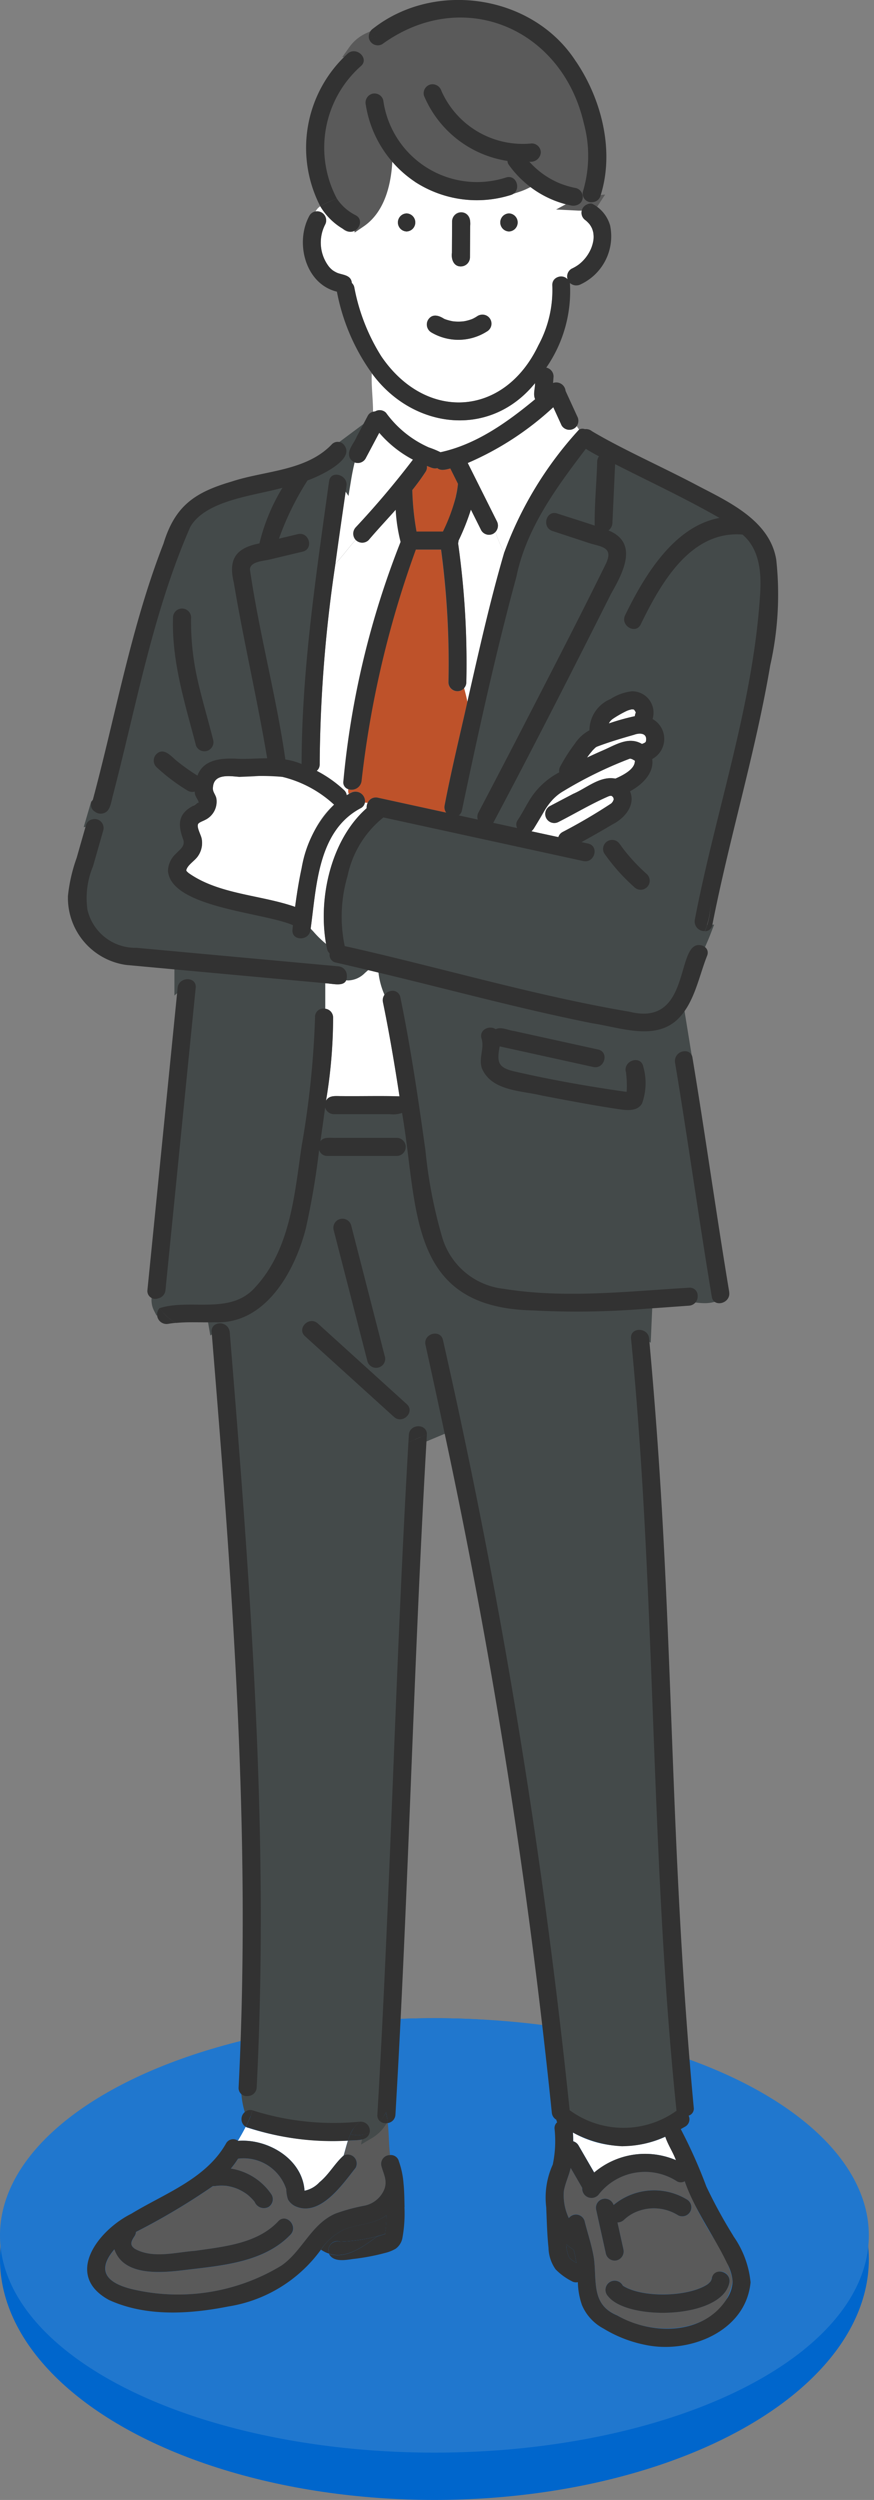 <svg xmlns="http://www.w3.org/2000/svg" xmlns:xlink="http://www.w3.org/1999/xlink" viewBox="0 0 70 200"><rect x="0" y="0" width="70" height="200" fill="#808080" stroke="none"/><defs><clipPath id="a"><rect width="56.917" height="187.76" fill="none"/></clipPath></defs><g transform="translate(-0.001 161.459)"><ellipse cx="34.794" cy="19.27" rx="34.794" ry="19.27" fill="#06c"/><ellipse cx="34.794" cy="17.378" rx="34.794" ry="17.378" fill="#2077ce"/></g><g transform="translate(5.442 0)"><g clip-path="url(#a)"><path d="M90.5,122.44c.028.014.049.034.075.049a1.33,1.33,0,0,0,.247-.108c-.018.014.05-.048.067-.065a.037.037,0,0,1,0-.011c-.039.04,0-.012.008-.026.134-.639-.451-.707-.95-.521-1,.284-2,.58-2.973.95a.819.819,0,0,0-.107.064,4.411,4.411,0,0,0-.69.808c.433-.205.87-.4,1.31-.594.983-.424,1.954-1.077,3.009-.545" transform="translate(-44.603 -62.972)" fill="#fff"/><path d="M90.453,132.133c0,.008.005.009.009.016h0c0-.005-.007-.011-.01-.016" transform="translate(-46.817 -68.389)" fill="#6ec878"/><path d="M90.581,132.528c0,.015-.009.03-.013.045-.017.07.014.007.013-.045" transform="translate(-46.874 -68.594)" fill="#6ec878"/><path d="M90.612,132.544c0-.011-.005-.024-.009-.035v0l.009.032" transform="translate(-46.894 -68.584)" fill="#6ec878"/><path d="M95.944,122.977h0l0-.01,0,.01" transform="translate(-49.659 -63.645)" fill="#6ec878"/><path d="M90.512,132.228a.121.121,0,0,0-.039-.061c.009.018.02.035.03.053s.008.009.009.008" transform="translate(-46.827 -68.407)" fill="#6ec878"/><path d="M90.606,132.5v0h0V132.5" transform="translate(-46.895 -68.578)" fill="#6ec878"/><path d="M94,117.71v0l-.018-.026a.1.1,0,0,0-.016-.012h0l-.015,0,.027.028a.09.09,0,0,0,.024.014" transform="translate(-48.624 -60.902)" fill="#6ec878"/><path d="M95.963,122.927l0,0v.006l0-.01" transform="translate(-49.667 -63.624)" fill="#6ec878"/><path d="M95.956,122.948h0l0,.01a.029.029,0,0,0,0-.008" transform="translate(-49.663 -63.635)" fill="#6ec878"/><path d="M89.8,118.76l0,.006a17.769,17.769,0,0,1,2.088-.585.829.829,0,0,1,.076-.282c0-.013-.007-.027-.012-.04l-.007-.02c-.038-.063-.046-.077-.077-.123-.01-.009-.023-.022-.039-.038a.316.316,0,0,1-.028-.028l-.052-.016-.124,0a2.086,2.086,0,0,0-.378.116,9.02,9.02,0,0,0-1.123.638c.019-.011.013,0-.05.035l0,0a1.189,1.189,0,0,0-.151.15.137.137,0,0,1-.041.05,1.144,1.144,0,0,0-.076.131" transform="translate(-46.475 -60.885)" fill="#fff"/><path d="M90.6,132.521h0v0" transform="translate(-46.893 -68.587)" fill="#6ec878"/><path d="M79.419,131.679a43.835,43.835,0,0,0,3.924-2.3c-.006.006.05-.057.077-.086s.055-.08.054-.078c.014-.023.04-.1.046-.106s0-.015.006-.023.007-.027.013-.045a.129.129,0,0,0,0-.02c-.029-.1-.011-.038,0,0v0l0,.014v0a.781.781,0,0,1-.022-.092l-.012-.02a.5.5,0,0,1-.031-.054l-.036-.036c.031.037.057.067-.044-.043.014.014.029.028.044.043-.012-.014-.025-.029-.031-.039a.381.381,0,0,1-.059-.019c-.1-.011-.106,0-.232.04-1.367.59-2.672,1.373-4,2.049a.724.724,0,0,1-.73-1.249q.952-.5,1.906-1c1.078-.459,2.149-1.456,3.382-1.22.553-.245,1.463-.69,1.549-1.3.017-.124.042-.108-.092-.2.093.061-.082-.033-.1-.049-.052-.019-.106-.035-.16-.05l-.024,0h-.01a32.845,32.845,0,0,0-5.328,2.6,4.273,4.273,0,0,0-1.4,1.37,15.409,15.409,0,0,1-1.15,1.847l2.148.468a.677.677,0,0,1,.314-.394" transform="translate(-39.831 -65.103)" fill="#fff"/><path d="M93.924,117.645h0l.009.011h0l-.01-.011" transform="translate(-48.613 -60.891)" fill="#6ec878"/><path d="M76.793,82.559c-.209-.329-.966-.443-1.308-.556l-3.09-1.016c-.882-.29-.5-1.688.384-1.4,1,.328,2,.635,3,.97-.024-1.7.154-3.419.2-5.125a.792.792,0,0,1,.145-.42,12.024,12.024,0,0,1-1.052-.6c-2.341,3.07-4.769,6.359-5.56,10.225-1.676,6.175-3.046,12.431-4.364,18.69a.622.622,0,0,1-.257.415l1.528.333a.7.7,0,0,1,.051-.565q1.484-2.833,2.961-5.669,2.294-4.413,4.54-8.852c.876-1.809,1.879-3.565,2.711-5.391.121-.288.3-.753.114-1.046" transform="translate(-33.585 -38.518)" fill="#444a4a"/><path d="M67.179,104.761l-3.532-.77.959-.654c.009-.006.034-.023.048-.1l0-.009c1.472-6.995,2.778-12.853,4.366-18.7.847-4.116,3.509-7.607,5.649-10.413l.281-.368L75.34,74a11.417,11.417,0,0,0,1.008.572l.513.263-.332.471a.293.293,0,0,0-.054.151c-.018.683-.058,1.375-.1,2.044-.058,1.006-.117,2.047-.1,3.055l.01.706-.669-.225c-.56-.188-1.135-.371-1.69-.549-.427-.136-.869-.277-1.3-.42a.259.259,0,0,0-.079-.015c-.1,0-.138.136-.146.188a.218.218,0,0,0,.153.272l3.09,1.016c.063.021.157.045.257.071a2.124,2.124,0,0,1,1.317.692A1.687,1.687,0,0,1,77.14,83.8l-.006.014c-.482,1.057-1.026,2.1-1.553,3.113-.39.748-.792,1.521-1.164,2.288l0,.008c-1.51,2.983-3.038,5.962-4.542,8.857-1.02,1.963-2.064,3.956-2.962,5.67a.2.2,0,0,0-.021.17ZM65.642,103.4l.3.066a1.306,1.306,0,0,1,.079-.183c.9-1.713,1.941-3.705,2.96-5.667,1.5-2.89,3.028-5.865,4.535-8.843.377-.779.783-1.557,1.175-2.31.519-1,1.056-2.028,1.526-3.059.169-.4.16-.538.149-.576a2.586,2.586,0,0,0-.723-.261c-.116-.03-.225-.058-.319-.089l-3.09-1.016a1.211,1.211,0,0,1-.775-.752A15.919,15.919,0,0,0,70,84.745l-.007.031C68.41,90.6,67.109,96.434,65.642,103.4Zm6.9-24.351a1.252,1.252,0,0,1,.392.065c.429.141.869.281,1.294.417.344.11.7.222,1.046.336.012-.815.059-1.631.1-2.427.038-.664.077-1.35.1-2.02v-.01a1.287,1.287,0,0,1,.018-.162c-.105-.058-.206-.114-.3-.17a48.6,48.6,0,0,0-2.8,3.981A1.128,1.128,0,0,1,72.544,79.052Z" transform="translate(-33.585 -38.518)" fill="#444a4a"/><path d="M52.558,370.482a.141.141,0,0,1,.024-.014h0l-.012,0a.121.121,0,0,0-.012.01" transform="translate(-27.203 -191.746)" fill="#6ec878"/><path d="M45.066,371.739c-.09-.019-.056-.009,0,0" transform="translate(-23.297 -192.398)" fill="#6ec878"/><path d="M30.972,365.108h0" transform="translate(-16.025 -188.965)" fill="#6ec878"/><path d="M52.609,370.418v.007h0a.787.787,0,0,1,.078-.038.113.113,0,0,0-.078.031" transform="translate(-27.229 -191.704)" fill="#6ec878"/><path d="M45.661,372.027a.623.623,0,0,0-.124-.1.863.863,0,0,1,.124.1" transform="translate(-23.569 -192.503)" fill="#6ec878"/><path d="M45.284,371.784l-.048-.011.015,0,.033.006" transform="translate(-23.413 -192.422)" fill="#6ec878"/><path d="M38.95,363.111l.038.018c-.014-.016-.027-.027-.038-.018" transform="translate(-20.16 -187.937)" fill="#6ec878"/><path d="M52.733,369.771l0-.027a.709.709,0,0,0-.014.07c0,.023,0,.026.011-.043" transform="translate(-27.288 -191.372)" fill="#6ec878"/><path d="M62.491,52.882c.073.036.037.016,0,0l-.005,0h0" transform="translate(-32.344 -27.371)" fill="#6ec878"/><path d="M90.4,119.225l.033-.023-.033.023" transform="translate(-46.787 -61.696)" fill="#6ec878"/><path d="M52.753,369.722l0,0v.008l0-.011" transform="translate(-27.302 -191.36)" fill="#6ec878"/><path d="M62.464,52.873l-.008,0c-.027-.011-.019,0,.008,0" transform="translate(-32.317 -27.361)" fill="#6ec878"/><path d="M95.967,122.926v0" transform="translate(-49.67 -63.624)" fill="#6ec878"/><path d="M95.969,122.866c0-.02.009-.041.011-.053,0,.026-.008.041-.011.053" transform="translate(-49.672 -63.565)" fill="#6ec878"/><path d="M94.035,117.729c.006,0,0-.012-.018-.025l.018.025" transform="translate(-48.661 -60.921)" fill="#6ec878"/><path d="M90.295,119.283l.032-.02.017-.013c-.016.011-.032.023-.049.033" transform="translate(-46.735 -61.721)" fill="#6ec878"/><path d="M89.976,119.6l-.007.012.035-.04c.011-.021.009-.029-.028.028" transform="translate(-46.566 -61.881)" fill="#6ec878"/><path d="M89.928,119.693s.009-.005.014-.008l.006-.011a.088.088,0,0,1-.02.019" transform="translate(-46.545 -61.941)" fill="#6ec878"/><path d="M94.272,118.129h0a.146.146,0,0,0-.015-.035l.014.036" transform="translate(-48.786 -61.122)" fill="#6ec878"/><path d="M83.333,372.616a3.371,3.371,0,0,1-.587-.438,2.631,2.631,0,0,0,.222,1.043,1.517,1.517,0,0,0,.207.208c.124.078.248.16.375.232a10.288,10.288,0,0,0-.219-1.045" transform="translate(-42.828 -192.631)" fill="#323232"/><path d="M83.86,354.343a.735.735,0,0,1,.422.324l1.265,2.179a6.3,6.3,0,0,1,6.549-.99c-.236-.642-.645-1.235-.854-1.878a8.106,8.106,0,0,1-7.4-.335q.019.35.021.7" transform="translate(-43.393 -183.037)" fill="#fff"/><path d="M59.18,77.448c-.294.094-.568-.084-.84-.174a.65.65,0,0,1-.089.452c-.333.512-.7,1-1.075,1.48a21.67,21.67,0,0,0,.339,3.319h2.111a11.916,11.916,0,0,0,1.21-3.817l-.616-1.231c-.33.09-.771.215-1.04-.028" transform="translate(-29.593 -39.995)" fill="#be522a"/><path d="M25.118,128.693c-.406.023-.812.047-1.219.039-.774-.061-2.009-.274-2.112.795-.063.388.173.549.267.91a1.624,1.624,0,0,1-.925,1.751c-.131.078-.466.182-.535.315-.134.263.233.879.286,1.175a1.835,1.835,0,0,1-.313,1.416c-.232.331-.7.614-.873.971-.091.191-.034.2.133.357,2.419,1.718,5.784,1.746,8.535,2.711.4-2.883.888-6.159,3.123-8.177a9.332,9.332,0,0,0-4.139-2.223,8.681,8.681,0,0,0-2.229-.041" transform="translate(-10.172 -66.582)" fill="#fff"/><path d="M94.349,366.784h0c.045-.02.046-.021,0,0" transform="translate(-48.832 -189.832)" fill="#6ec878"/><path d="M93.532,363.826a23.5,23.5,0,0,1-1.542-3.262.617.617,0,0,1-.681-.032,4.711,4.711,0,0,0-6.169,1.042.745.745,0,0,1-1.358-.478l-.926-1.6c-.14.63-.437,1.22-.547,1.857a4.278,4.278,0,0,0,.4,2.164.716.716,0,0,1,1.262.234c.252,1.017.6,2.02.758,3.06.214,1.817-.21,3.643,1.855,4.493,3.009,1.857,8.576,1.414,9.243-2.723-.237-1.721-1.47-3.262-2.3-4.759m-8.63-.961a.724.724,0,0,1,1.393-.392,5.076,5.076,0,0,1,5.894-.427.724.724,0,0,1-.73,1.25,3.654,3.654,0,0,0-3.35-.274,3.281,3.281,0,0,0-.984.641.761.761,0,0,1-.519.207L87.078,366a.74.74,0,0,1-.506.89.729.729,0,0,1-.89-.505l-.78-3.525m10.661,5.84c-.609,2.878-8.151,3.06-9.715,1.06a.734.734,0,1,1,1.188-.836c1.541.985,5.167.912,6.741-.081l.072-.051.027-.023c.043-.04.084-.081.126-.121.017-.018.034-.038.051-.057a1.408,1.408,0,0,0,.075-.14.729.729,0,1,1,1.434.247" transform="translate(-42.593 -186.07)" fill="#5a5a5a"/><path d="M28.333,163.953v-2.04l-11.578-1.061v.941c.434-.382,1.272-.223,1.2.489l-.3,2.983Q17,171.79,16.351,178.317q-.407,4.073-.814,8.146a.749.749,0,0,1-.61.67,1.378,1.378,0,0,0,.143.765c2.455-.777,5.619.567,7.614-1.626,2.857-3.063,3.17-7.393,3.754-11.335a73.252,73.252,0,0,0,1.075-10.3.662.662,0,0,1,.82-.686" transform="translate(-7.723 -83.254)" fill="#444a4a"/><path d="M14.817,188.5l-.193-.376a1.866,1.866,0,0,1-.2-1.034l.031-.368.36-.079a.25.25,0,0,0,.22-.231l.086-.856q.365-3.645.729-7.289.594-5.932,1.187-11.864l.417-4.172a.15.15,0,0,0-.013-.1.2.2,0,0,0-.139-.041.34.34,0,0,0-.22.077l-.831.732v-2.6l12.578,1.153v3.081l-.578-.091a.267.267,0,0,0-.214.047.163.163,0,0,0-.029.121v.018a50.62,50.62,0,0,1-.733,7.908c-.118.808-.24,1.643-.346,2.46v.009c-.062.42-.123.854-.181,1.274-.512,3.675-1.043,7.475-3.7,10.326-1.27,1.395-2.949,1.512-4.56,1.512-.156,0-.309,0-.464,0l-.457,0a7.968,7.968,0,0,0-2.35.257Zm3.392-27.014a1.117,1.117,0,0,1,.243.844l-.417,4.172q-.593,5.931-1.187,11.864-.364,3.644-.729,7.289l-.086.857a1.248,1.248,0,0,1-.319.721,11.461,11.461,0,0,1,1.855-.116l.464,0,.457,0h0c1.445,0,2.825-.091,3.822-1.187l0,0c2.444-2.62,2.951-6.262,3.443-9.784.059-.42.119-.855.182-1.278.107-.824.229-1.662.348-2.472a49.925,49.925,0,0,0,.722-7.742,1.131,1.131,0,0,1,.3-.849,1.164,1.164,0,0,1,.516-.31V162.37Z" transform="translate(-7.723 -83.254)" fill="#444a4a"/><path d="M44.442,161.045c.142,1.15-.987.769-1.72.731v2.04a.712.712,0,0,1,.627.686,40.319,40.319,0,0,1-.569,6.675c.244-.468.815-.366,1.258-.373,1.541.016,3.088-.031,4.626.018-.385-2.521-.81-5.035-1.324-7.535a.737.737,0,0,1,.545-.871,5.7,5.7,0,0,1-.383-1.366c-.645-.156-1.289-.313-1.935-.463a1.4,1.4,0,0,1-1.126.458" transform="translate(-22.112 -83.116)" fill="#fff"/><path d="M78.59,84.075a4.645,4.645,0,0,0-1.044-1.438c-4.182-.334-6.557,3.925-8.151,7.183-.408.838-1.655.1-1.249-.73,1.512-3.111,3.895-7.11,7.557-7.783-2.72-1.558-5.565-2.883-8.359-4.3q-.108,2.347-.217,4.7a.77.77,0,0,1-.317.595c2.465,1.012,1.139,3.417.2,5.083-3.085,6.132-6.2,12.252-9.427,18.311l1.914.417a.61.61,0,0,1,.053-.647c.412-.618.727-1.3,1.145-1.909a6.144,6.144,0,0,1,2.172-1.9.7.7,0,0,1,.081-.469,14.011,14.011,0,0,1,1.164-1.817,3.218,3.218,0,0,1,1.174-1.086,2.722,2.722,0,0,1,1.684-2.5,4,4,0,0,1,1.716-.623,1.713,1.713,0,0,1,1.655,2.223,1.823,1.823,0,0,1-.03,3.2c.167,1.14-.826,2.074-1.779,2.582.474,1.1-.433,2.164-1.4,2.644-.819.492-1.651.96-2.487,1.421l.529.115c.911.2.523,1.593-.384,1.4l-16.008-3.49a8.121,8.121,0,0,0-2.874,4.692,11.493,11.493,0,0,0-.224,5.6c7.619,1.7,15.12,3.951,22.824,5.256,4.915,1.218,3.679-5.4,5.565-5.338.162-.365.322-.729.463-1.1a.768.768,0,0,1-.8-.9c.727-3.709,1.682-7.372,2.561-11.047.831-3.471,1.645-6.956,2.2-10.483a36.428,36.428,0,0,0,.458-4.348,8.183,8.183,0,0,0-.359-3.5m-8.712,26.734a.738.738,0,0,1-1.023,0,15.3,15.3,0,0,1-2.4-2.7.731.731,0,0,1,.817-1.063c.4.119.55.558.81.848-.128-.174.024.029.055.069q.258.321.532.628a14.544,14.544,0,0,0,1.2,1.192.734.734,0,0,1,0,1.023" transform="translate(-23.515 -39.857)" fill="#444a4a"/><path d="M69.623,121.45a5.17,5.17,0,0,1-1.219-.16c-4.885-.829-9.76-2.053-14.474-3.237-2.735-.687-5.563-1.4-8.357-2.021l-.307-.068-.071-.306a11.92,11.92,0,0,1,.227-5.842,8.571,8.571,0,0,1,3.068-4.971l.18-.128,16.224,3.537a.312.312,0,0,0,.066.008c.148,0,.22-.156.23-.254.014-.131-.048-.156-.125-.172l-1.827-.4,1.163-.642c.684-.377,1.582-.878,2.471-1.412l.035-.019c.67-.332,1.532-1.139,1.163-2l-.181-.422.4-.216c.817-.436,1.645-1.209,1.519-2.069l-.056-.382.355-.151a1.2,1.2,0,0,0,.66-1.131,1.229,1.229,0,0,0-.639-1.153l-.446-.2.19-.451a1.04,1.04,0,0,0-.147-.965,1.163,1.163,0,0,0-1.009-.566h-.014a3.555,3.555,0,0,0-1.5.561l-.036.018a2.221,2.221,0,0,0-1.39,2.033l.005.331-.3.134a2.787,2.787,0,0,0-.978.932,13.57,13.57,0,0,0-1.123,1.753.2.2,0,0,0-.029.139l.065.351-.311.176a5.606,5.606,0,0,0-2,1.743l0,0c-.2.3-.383.615-.571.95-.178.315-.362.641-.571.955-.055.083-.038.116-.026.138l.5.949-3.606-.785.31-.583c3.495-6.568,6.871-13.23,9.422-18.3l.011-.021c.56-.99,1.405-2.487,1.071-3.451a1.63,1.63,0,0,0-1.023-.924l-.842-.345.743-.525a.27.27,0,0,0,.106-.209q.109-2.349.217-4.7l.036-.773.69.35c.794.4,1.607.805,2.393,1.195,1.982.981,4.031,2,5.988,3.118l1.185.679-1.343.247c-3.491.642-5.78,4.594-7.2,7.51a.218.218,0,0,0,.006.231.324.324,0,0,0,.242.151c.023,0,.059,0,.1-.089a22.165,22.165,0,0,1,3.035-4.889,6.631,6.631,0,0,1,5.606-2.573l.179.014.129.125a5.155,5.155,0,0,1,1.153,1.594,8.367,8.367,0,0,1,.406,3.621l0,.1a36.6,36.6,0,0,1-.464,4.408c-.551,3.5-1.359,6.973-2.208,10.522-.217.907-.442,1.828-.66,2.719-.664,2.716-1.351,5.525-1.9,8.309a.218.218,0,0,0,.041.194.34.34,0,0,0,.247.114h.009l.753-.026-.268.7c-.143.375-.305.746-.473,1.124l-.136.308-.346-.011c-.314,0-.566.865-.789,1.627a8.678,8.678,0,0,1-1.017,2.482A3.011,3.011,0,0,1,69.623,121.45ZM46.1,115.126c2.7.609,5.43,1.294,8.069,1.957,4.7,1.181,9.563,2.4,14.416,3.224l.037.008a4.2,4.2,0,0,0,1,.135c1.63,0,2.136-1.3,2.673-3.141a8.32,8.32,0,0,1,.532-1.492,1.49,1.49,0,0,1,.9-.814c.046-.1.091-.208.134-.31a1.3,1.3,0,0,1-.372-.309,1.212,1.212,0,0,1-.25-1.022c.55-2.806,1.24-5.626,1.907-8.354.218-.889.442-1.809.659-2.714.845-3.529,1.648-6.983,2.193-10.444a35.637,35.637,0,0,0,.452-4.288l0-.105a7.527,7.527,0,0,0-.321-3.178,3.969,3.969,0,0,0-.806-1.153c-.081,0-.161-.006-.24-.006-3.388,0-5.483,3.326-7.243,6.921a1.1,1.1,0,0,1-1,.65,1.322,1.322,0,0,1-1.09-.621,1.215,1.215,0,0,1-.058-1.2c1.352-2.782,3.468-6.451,6.714-7.714-1.613-.882-3.275-1.705-4.892-2.506-.562-.278-1.138-.563-1.711-.851q-.09,1.962-.181,3.925a1.294,1.294,0,0,1-.078.386,2.366,2.366,0,0,1,1.039,1.244c.48,1.387-.453,3.046-1.139,4.26-2.477,4.924-5.731,11.346-9.118,17.727l.651.142a1.265,1.265,0,0,1,.149-.3c.188-.283.355-.578.532-.891.19-.337.387-.685.614-1.019a6.342,6.342,0,0,1,2.088-1.909,1.248,1.248,0,0,1,.141-.421,14.566,14.566,0,0,1,1.206-1.881,4.211,4.211,0,0,1,1.083-1.089,3.232,3.232,0,0,1,1.948-2.638,4.437,4.437,0,0,1,1.91-.675,2.172,2.172,0,0,1,1.912,1.011,2.12,2.12,0,0,1,.355,1.479A2.283,2.283,0,0,1,71.773,99a2.225,2.225,0,0,1-.947,1.868,3.187,3.187,0,0,1-1.7,2.53,2.818,2.818,0,0,1-1.752,2.849c-.163.1-.327.195-.489.29a1.119,1.119,0,0,1,.542.034,1.618,1.618,0,0,1,.856.747c.038.057.075.112.111.161a.984.984,0,0,1,.083.1l.058.076c.168.209.341.413.513.6a14.1,14.1,0,0,0,1.163,1.151,1.124,1.124,0,0,1,.376.792,1.321,1.321,0,0,1-.338.944,1.142,1.142,0,0,1-.852.369,1.335,1.335,0,0,1-.87-.331,15.8,15.8,0,0,1-2.427-2.716,1.233,1.233,0,0,1-1.137.793,1.313,1.313,0,0,1-.279-.031L48.9,105.788a7.762,7.762,0,0,0-2.5,4.277l0,.011A11.1,11.1,0,0,0,46.1,115.126Zm20.767-7.295a14.824,14.824,0,0,0,2.314,2.6.331.331,0,0,0,.209.082.141.141,0,0,0,.115-.045.314.314,0,0,0,.076-.215.123.123,0,0,0-.039-.1,15.1,15.1,0,0,1-1.246-1.232c-.184-.205-.37-.424-.55-.649l-.037-.048h0a3.121,3.121,0,0,1-.264-.355c-.132-.2-.218-.318-.315-.346l-.013,0a.117.117,0,0,0-.037-.006.268.268,0,0,0-.2.15A.155.155,0,0,0,66.871,107.831Zm-1.038-.691a1.1,1.1,0,0,1,.126.138q.018-.04.039-.079a1.315,1.315,0,0,1,.174-.251Z" transform="translate(-23.515 -39.857)" fill="#444a4a"/><path d="M75.787,165.41c-1.916,1.38-4.425.378-6.54.07-5.583-1.114-11.081-2.6-16.615-3.934a5.672,5.672,0,0,0,.383,1.366.634.634,0,0,1,.851.486c.836,4.066,1.438,8.165,2.011,12.275a37.906,37.906,0,0,0,1.318,6.849,5.792,5.792,0,0,0,4.944,4.192c4.87.789,9.938.2,14.842-.088a.631.631,0,0,1,.693.7,3.166,3.166,0,0,0,1.125-.026c-1.034-6.22-1.9-12.467-2.935-18.687a.787.787,0,0,1,.775-.905l-.437-2.69a4,4,0,0,1-.415.386m-2.568,6.485c-.41.709-1.382.521-2.056.425-2-.3-3.989-.685-5.976-1.063-1.653-.4-4.021-.355-4.792-2.175-.278-.8.216-1.605-.027-2.372-.228-.721.642-1.105,1.132-.758.439-.225,1,.089,1.465.143l6.737,1.482c.911.2.523,1.595-.384,1.4l-7.493-1.648c-.233,1.261-.161,1.694,1.193,2.006,2.927.675,5.91,1.2,8.884,1.621.031,0,.062,0,.092,0a8.591,8.591,0,0,0-.052-1.542c-.284-.923,1.173-1.44,1.381-.469a4.783,4.783,0,0,1-.1,2.952" transform="translate(-27.241 -83.613)" fill="#444a4a"/><path d="M78.225,187.869a5.134,5.134,0,0,1-.61-.041l-.458-.054.017-.461a.238.238,0,0,0-.044-.163c-.006-.006-.024-.025-.089-.025H77.01c-.842.05-1.706.11-2.541.168-2.247.156-4.57.317-6.861.317a34.57,34.57,0,0,1-5.55-.4,6.264,6.264,0,0,1-5.341-4.535,33.262,33.262,0,0,1-1.224-6.11q-.056-.412-.113-.821c-.544-3.907-1.148-8.07-2.005-12.243-.019-.093-.049-.12-.133-.12a.318.318,0,0,0-.088.013l-.436.128-.168-.422a6.054,6.054,0,0,1-.414-1.486l-.095-.721.707.17c1.646.4,3.316.812,4.93,1.215,3.808.95,7.745,1.932,11.653,2.712.462.068.946.168,1.415.265a13.333,13.333,0,0,0,2.615.368,2.908,2.908,0,0,0,2.478-.94l.695-.734.69,4.25-.57.017a.354.354,0,0,0-.249.122.236.236,0,0,0-.048.2c.519,3.122,1,6.3,1.473,9.376.466,3.054.947,6.213,1.462,9.311l.076.458-.451.11A2.891,2.891,0,0,1,78.225,187.869Zm-.124-1,.119,0c-.484-2.937-.938-5.918-1.378-8.805-.468-3.072-.953-6.248-1.471-9.363a1.234,1.234,0,0,1,.261-1,1.334,1.334,0,0,1,.441-.348l-.224-1.383a4.576,4.576,0,0,1-2.488.65,14.066,14.066,0,0,1-2.818-.389c-.479-.1-.932-.193-1.369-.257l-.026,0c-3.936-.786-7.889-1.772-11.712-2.725-1.357-.338-2.753-.687-4.14-1.024q.025.079.054.162a1.1,1.1,0,0,1,1,.914c.864,4.2,1.47,8.384,2.016,12.307q.057.411.113.825a32.465,32.465,0,0,0,1.184,5.935l.005.017a5.311,5.311,0,0,0,4.541,3.841,33.6,33.6,0,0,0,5.394.39c2.256,0,4.562-.16,6.792-.315.837-.058,1.7-.118,2.548-.168a1.126,1.126,0,0,1,.9.328A1.14,1.14,0,0,1,78.1,186.866Zm-6-13.949a6.161,6.161,0,0,1-.9-.085l-.113-.016c-1.917-.29-3.846-.657-5.711-1.012l-.313-.06c-.331-.081-.7-.143-1.084-.209-1.486-.253-3.336-.568-4.051-2.257l-.012-.032a2.977,2.977,0,0,1-.044-1.468,2.107,2.107,0,0,0,.013-.916,1.131,1.131,0,0,1,.152-1.035,1.293,1.293,0,0,1,1.032-.5,1.259,1.259,0,0,1,.462.086,1.374,1.374,0,0,1,.322-.037,2.937,2.937,0,0,1,.774.137,2.868,2.868,0,0,0,.388.089l.025,0,.548.121,6.213,1.367a1.131,1.131,0,0,1,.9,1.258,1.253,1.253,0,0,1-1.222,1.145,1.312,1.312,0,0,1-.281-.031l-6.972-1.534a1.052,1.052,0,0,0,.033.526c.076.147.357.274.86.39,2.582.6,5.326,1.1,8.376,1.546a7.617,7.617,0,0,0-.056-.881,1.2,1.2,0,0,1,.193-1.048,1.354,1.354,0,0,1,1.07-.541,1.1,1.1,0,0,1,1.1.917v.007a4.862,4.862,0,0,1-.16,3.3A1.647,1.647,0,0,1,72.1,172.917Zm-6.809-2.148.276.053c1.856.353,3.775.719,5.669,1.005l.113.016a5.4,5.4,0,0,0,.751.074c.468,0,.612-.145.685-.272a3.926,3.926,0,0,0,.046-2.6c-.027-.124-.07-.124-.121-.124a.356.356,0,0,0-.265.135.216.216,0,0,0-.027.209l.013.044.005.045a9.035,9.035,0,0,1,.055,1.62l-.02.5-.5-.024h-.034c-.025,0-.049,0-.074,0l-.031,0c-3.265-.464-6.185-1-8.926-1.629a2.1,2.1,0,0,1-1.523-.9,2.617,2.617,0,0,1-.05-1.68l.094-.509,8,1.76a.312.312,0,0,0,.066.008c.146,0,.218-.155.228-.253.014-.132-.048-.157-.125-.174L63.38,166.7l-.5-.11a3.792,3.792,0,0,1-.51-.115,2.2,2.2,0,0,0-.509-.1.291.291,0,0,0-.133.025l-.27.138-.247-.175a.235.235,0,0,0-.135-.037.3.3,0,0,0-.226.095c-.011.014-.035.048-.006.142a2.953,2.953,0,0,1,.023,1.363,2.159,2.159,0,0,0-.005.98c.508,1.171,1.923,1.412,3.291,1.645C64.553,170.617,64.931,170.681,65.292,170.768Z" transform="translate(-27.241 -83.613)" fill="#444a4a"/><path d="M51.576,65.071A8.461,8.461,0,0,0,55,67.837a7.226,7.226,0,0,1,.933.384c2.872-.621,5.353-2.4,7.582-4.24-.181-.407,0-.861-.007-1.29-3.64,4.49-9.839,3.646-13.071-.785-.049.988.1,2.048.1,3.079a.852.852,0,0,1,.165-.025.713.713,0,0,1,.876.111" transform="translate(-26.101 -32.041)" fill="#fff"/><path d="M67.62,86.435a.731.731,0,0,1-.99-.26l-.83-1.66a18.828,18.828,0,0,1-.993,2.49.618.618,0,0,1-.031.2,68.53,68.53,0,0,1,.659,11.128.694.694,0,0,1-.185.464c.1.366.194.732.263,1.1.911-4,1.8-7.992,2.949-11.936a12.527,12.527,0,0,1-.7-1.659.68.68,0,0,1-.146.131" transform="translate(-33.527 -43.744)" fill="#fff"/><path d="M75.1,69.045a.728.728,0,0,1-1.208-.061L73.23,67.53a24.035,24.035,0,0,1-6.852,4.462l2.331,4.662a.748.748,0,0,1-.114.859,12.524,12.524,0,0,0,.7,1.659,29.584,29.584,0,0,1,6-9.852c-.064-.089-.127-.179-.189-.274" transform="translate(-34.356 -34.952)" fill="#fff"/><path d="M46.029,80.357a.743.743,0,0,1,0-1.018,70.3,70.3,0,0,0,4.579-5.412,9.209,9.209,0,0,1-2.7-2.151l-1.1,2.069a.718.718,0,0,1-1.279-.09c-.153.581-.272,1.162-.367,1.743a.749.749,0,0,1,.12.535c-.3,2.061-.6,4.132-.885,6.21.6-.6,1.044-1.275,1.62-1.885" transform="translate(-22.985 -37.15)" fill="#fff"/><path d="M43.831,106.9a.569.569,0,0,1-.4-.652,69.328,69.328,0,0,1,4.581-19.134,13.481,13.481,0,0,1-.394-2.574c-.723.81-1.465,1.605-2.169,2.427a.728.728,0,0,1-1.028-.005c-.576.611-1.023,1.286-1.62,1.886a112.619,112.619,0,0,0-1.261,16.041.653.653,0,0,1-.238.535,9.844,9.844,0,0,1,2.186,1.535.663.663,0,0,1,.218.415c.055-.033.113-.063.169-.1a.667.667,0,0,1-.044-.379" transform="translate(-21.377 -43.758)" fill="#fff"/><path d="M55.9,104.082l.169-.745c-.069-.366-.16-.732-.263-1.1a.721.721,0,0,1-1.263-.464,68.307,68.307,0,0,0-.591-10.618H51.927a80.118,80.118,0,0,0-4.347,18.517.8.8,0,0,1-1.047.652.664.664,0,0,0,.045.379.776.776,0,0,1,1.283.684,1.589,1.589,0,0,0,.223.019A.708.708,0,0,1,48.9,111l5.469,1.193a.718.718,0,0,1-.125-.578c.483-2.527,1.081-5.024,1.652-7.532" transform="translate(-24.078 -47.181)" fill="#be522a"/><path d="M44.56,133.543a.816.816,0,0,1,.083-.429,1.587,1.587,0,0,1-.223-.019.625.625,0,0,1-.354.453c-3.444,1.843-3.518,6.285-4,9.711a.734.734,0,0,1-.193.441,8.914,8.914,0,0,0,1.717,1.542.753.753,0,0,1,0-.081.672.672,0,0,1-.2-.351c-.808-3.748.217-8.67,3.17-11.267" transform="translate(-20.638 -68.887)" fill="#fff"/><path d="M20.8,116.676c-.412.443-1.324.3-1.254-.441.011-.12.026-.239.038-.359-2.285-1.018-9.774-1.4-10.009-4.343a1.913,1.913,0,0,1,.628-1.37c.332-.36.751-.589.6-1.123-.461-1.227-.429-2.117.858-2.751.107-.06.4-.311.389-.189-.045-.292-.356-.537-.329-.916a.728.728,0,0,1-.56-.068,15.29,15.29,0,0,1-2.519-1.9.734.734,0,0,1,0-1.023c.576-.566,1.151.124,1.588.5a16.418,16.418,0,0,0,1.708,1.216c.5-1.387,2.1-1.415,3.351-1.342.76.014,1.5-.04,2.23-.044-.788-4.708-1.882-9.358-2.674-14.065-.454-1.87.178-2.766,2.055-3.127a15.618,15.618,0,0,1,1.841-4.449c-2.232.638-6.124.967-7.38,3.132-3,6.859-4.321,14.312-6.21,21.525-.094.356-.178,1-.484,1.244a.759.759,0,0,1-.957,0l-.182.62a.716.716,0,0,1,.863.88l-.822,2.877a6.627,6.627,0,0,0-.449,3.47,3.939,3.939,0,0,0,3.933,3.055l16.162,1.482a.743.743,0,0,1,.674.62,1.4,1.4,0,0,0,1.127-.459c-.664-.155-1.328-.314-1.994-.462a.616.616,0,0,1-.509-.653,8.913,8.913,0,0,1-1.717-1.542M11.419,91.243c-.122,3.37.932,6.586,1.769,9.806a.724.724,0,0,1-1.4.384c-.879-3.341-1.941-6.693-1.821-10.19a.724.724,0,0,1,1.447,0" transform="translate(-1.565 -41.863)" fill="#444a4a"/><path d="M24.036,120.3h0a1.622,1.622,0,0,1-.2-.013l-.357-.045-.07-.353a.244.244,0,0,0-.23-.22L7.052,118.191a4.124,4.124,0,0,1-2.89-1,4.694,4.694,0,0,1-1.522-2.436,6.156,6.156,0,0,1,.337-3.328c.039-.133.079-.266.117-.4l.822-2.877c.029-.1,0-.139-.013-.155a.3.3,0,0,0-.23-.1.274.274,0,0,0-.049,0l-.8.145.612-2.089.577.431a.324.324,0,0,0,.187.068.244.244,0,0,0,.156-.061,2.042,2.042,0,0,0,.256-.732c.02-.089.039-.173.059-.251.483-1.842.936-3.736,1.375-5.567a94.688,94.688,0,0,1,4.86-16.03l.011-.026.014-.024c1.092-1.883,3.843-2.488,6.053-2.975.592-.13,1.15-.253,1.622-.388l1.127-.322-.548,1.036-.17.321A13.984,13.984,0,0,0,17.4,85.418l-.06.339L17,85.822a2.321,2.321,0,0,0-1.59.8,2.229,2.229,0,0,0-.073,1.718l.007.035c.392,2.333.868,4.694,1.327,6.978.466,2.317.949,4.712,1.346,7.087l.1.579-.587,0c-.3,0-.593.012-.906.022-.432.015-.882.03-1.337.021h-.02c-.25-.015-.456-.022-.646-.022-1.268,0-1.948.319-2.2,1.034l-.161.446.023-.006-.05.7a.607.607,0,0,0,.115.283,1.687,1.687,0,0,1,.19.429.548.548,0,0,1,.023.215l-.429.014-.476.212.28-.206-.318.01.056.113-.064-.113h-.039a.479.479,0,0,0,.468.39.38.38,0,0,0,.167-.035c-.024.013-.089.059-.124.084a1.878,1.878,0,0,1-.164.108l-.024.012c-.912.449-1.055.946-.611,2.127l.014.041a1.34,1.34,0,0,1-.533,1.414c-.066.063-.127.122-.184.182a1.421,1.421,0,0,0-.5,1c.147,1.687,3.821,2.479,6.5,3.058a18.82,18.82,0,0,1,3.208.859l.33.147-.036.36c-.005.053-.011.106-.017.159s-.015.131-.021.2c0,.019-.006.081.015.1a.208.208,0,0,0,.142.042.326.326,0,0,0,.233-.091l.362-.389.413.434a8.21,8.21,0,0,0,1.565,1.409l.25.15-.007.291c0,.117.045.136.118.153.488.108.981.224,1.458.336l.541.127.944.22-.727.642A1.972,1.972,0,0,1,24.036,120.3ZM7.063,117.188l15,1.375c0-.018-.009-.036-.013-.054a8.8,8.8,0,0,1-1.32-1.187,1.359,1.359,0,0,1-.525.1,1.186,1.186,0,0,1-.881-.369,1.113,1.113,0,0,1-.272-.855,25.956,25.956,0,0,0-2.678-.665,29.144,29.144,0,0,1-4.6-1.252c-1.724-.7-2.606-1.588-2.7-2.712v-.018a2.421,2.421,0,0,1,.761-1.732c.077-.084.157-.16.228-.227.271-.258.289-.305.265-.4-.409-1.1-.645-2.459,1.066-3.329a1.868,1.868,0,0,1-.079-.17,1.165,1.165,0,0,1-.409-.149,15.792,15.792,0,0,1-2.6-1.963,1.229,1.229,0,0,1-.028-1.727l.018-.018a1.149,1.149,0,0,1,.816-.358,2.007,2.007,0,0,1,1.281.685c.059.054.115.105.166.149a11.067,11.067,0,0,0,1.193.872,2.316,2.316,0,0,1,.853-.746,1.324,1.324,0,0,1-.163.01,1.144,1.144,0,0,1-1.134-.891c-.112-.426-.229-.86-.343-1.279A30.8,30.8,0,0,1,9.472,91.23a1.2,1.2,0,0,1,1.233-1.186,1.247,1.247,0,0,1,.887.357,1.156,1.156,0,0,1,.327.849v.011a27.885,27.885,0,0,0,1.36,8.189c.13.483.265.981.393,1.473a1.179,1.179,0,0,1-.2,1.035,1.242,1.242,0,0,1-.255.244,5.2,5.2,0,0,1,1.405-.159c.208,0,.429.007.695.023l.248,0c.343,0,.69-.012,1.026-.023l.347-.011c-.375-2.172-.816-4.361-1.243-6.484-.46-2.286-.936-4.649-1.33-6.992a3.112,3.112,0,0,1,.208-2.477,2.93,2.93,0,0,1,1.911-1.169,13.488,13.488,0,0,1,1.3-3.275l-.58.129c-2.008.442-4.505.991-5.389,2.476A94.107,94.107,0,0,0,7.02,100.077c-.44,1.836-.895,3.735-1.38,5.589-.016.06-.033.136-.051.215a2.262,2.262,0,0,1-.6,1.291,1.3,1.3,0,0,1-.312.188l.026.034a1.15,1.15,0,0,1,.176,1.032L4.055,111.3c-.039.137-.079.273-.12.409a5.32,5.32,0,0,0-.325,2.8A3.485,3.485,0,0,0,6.821,117.2c.067,0,.135,0,.2-.007ZM9.007,102.54a.243.243,0,0,0-.021.31,14.79,14.79,0,0,0,2.437,1.838.239.239,0,0,0,.171.013l.452-.122-.382-.255-.314-.208a13.213,13.213,0,0,1-1.444-1.047c-.06-.052-.125-.111-.187-.168-.173-.158-.462-.423-.606-.423A.2.2,0,0,0,9.007,102.54Zm1.7-11.5c-.105,0-.231.036-.234.206v.01a30.03,30.03,0,0,0,1.46,8.757c.114.422.232.859.345,1.288l0,.006a.149.149,0,0,0,.165.137.315.315,0,0,0,.236-.106.182.182,0,0,0,.024-.173c-.125-.483-.26-.979-.389-1.459a28.66,28.66,0,0,1-1.394-8.479.163.163,0,0,0-.039-.129A.253.253,0,0,0,10.705,91.044Z" transform="translate(-1.565 -41.863)" fill="#444a4a"/><path d="M63.372,31.937a2.3,2.3,0,0,0-.115-.428,1.9,1.9,0,0,0-.208-.355,2.519,2.519,0,0,0-.221-.232c-.018-.016-.167-.141-.069-.066A.721.721,0,0,1,62.8,29.6a3.576,3.576,0,0,0-.609-.036.845.845,0,0,1-.591.1A7.981,7.981,0,0,1,57.9,27.834a4.846,4.846,0,0,1-.652.264.692.692,0,0,1-.5.719,8.98,8.98,0,0,1-9.983-3.279c-.022,2.107-.536,4.328-2.1,5.392a.8.8,0,0,1-1.4.561,5.16,5.16,0,0,1-1.467.05,5.16,5.16,0,0,0,1.467-.05,5.207,5.207,0,0,1-1.78-1.774,1.221,1.221,0,0,0-.378.418.724.724,0,0,1,.755,1.07,3.156,3.156,0,0,0,.31,3.341,2.011,2.011,0,0,0,.3.294,2.283,2.283,0,0,0,.392.219c.468.168,1.089.17,1.146.8a.659.659,0,0,1,.2.364,15.8,15.8,0,0,0,2.156,5.5c3.547,5.22,9.839,4.89,12.585-.875a9.271,9.271,0,0,0,1.116-4.8c-.046-.722.812-.878,1.228-.481a.715.715,0,0,1,.319-.849,3.3,3.3,0,0,0,.592-.351,3.2,3.2,0,0,0,.958-1.245,2.976,2.976,0,0,0,.192-.667,2.449,2.449,0,0,0,.013-.472c0-.038-.041-.211,0-.042M52.031,33.448q.007-1.253.014-2.507a.724.724,0,1,1,1.447,0l-.016,2.868a.737.737,0,0,1-.724.724c-.59.009-.79-.589-.722-1.084M48.4,31.737a.724.724,0,0,1,0-1.447.724.724,0,0,1,0,1.447m6.41,8.006a4.258,4.258,0,0,1-4.439.06.739.739,0,0,1-.26-.99c.331-.533.866-.373,1.3-.088l.014.006a3.881,3.881,0,0,0,.717.192,3.962,3.962,0,0,0,.8,0,3.444,3.444,0,0,0,.714-.191,2.839,2.839,0,0,0,.422-.239.724.724,0,0,1,.73,1.25M56.6,31.737a.724.724,0,0,1,0-1.447.724.724,0,0,1,0,1.447" transform="translate(-21.277 -13.217)" fill="#fff"/><path d="M47.49,13.825c-.574-.687-2.551-4.455-1.131-4.813a.73.73,0,0,1,.89.506,7.54,7.54,0,0,0,9.839,6.191.678.678,0,0,1,.886.677,4.78,4.78,0,0,0,.651-.264A4.81,4.81,0,0,1,57.2,14.385a8.672,8.672,0,0,1-6.686-5.228.728.728,0,0,1,.506-.89.747.747,0,0,1,.89.505,7.126,7.126,0,0,0,7.237,4.207.728.728,0,0,1,.724.724.8.8,0,0,1-.923.736,7.472,7.472,0,0,0,.8.763c.049-.064.1-.128.144-.2-.046.07-.1.134-.144.2a7.324,7.324,0,0,0,1.6.955,7.357,7.357,0,0,0,1.354.4.725.725,0,0,1,.206,1.294,3.53,3.53,0,0,1,.609.035.752.752,0,0,1,.442-.091c.026-.041.052-.082.078-.123a.688.688,0,0,1-.787-.881,9.9,9.9,0,0,0,.067-5.4C61.569,3.755,53.608.379,47.17,5.038a.726.726,0,0,1-1.058-.427,2.888,2.888,0,0,0-1.195,1c.586.017,1.087.735.527,1.2a8.716,8.716,0,0,0-1.91,10.586l.038-.018-.038.018a3.891,3.891,0,0,0,1.49,1.323.608.608,0,0,1,.362.505c1.566-1.064,2.081-3.285,2.1-5.392" transform="translate(-21.998 -1.506)" fill="#5a5a5a"/><path d="M44.959,20.112l-.071-.853c0-.023,0-.058-.087-.1a4.328,4.328,0,0,1-1.417-1.136l-.041.02-.231-.385L42.8,17.2l.045-.022A9.271,9.271,0,0,1,45.123,6.421c.078-.065.069-.092.06-.118a.333.333,0,0,0-.28-.2l-.933-.028.539-.761a3.391,3.391,0,0,1,1.4-1.162l.559-.254.136.6a.281.281,0,0,0,.234.145.071.071,0,0,0,.037-.008l.006,0a11.169,11.169,0,0,1,6.547-2.224A10.207,10.207,0,0,1,59.95,4.8,11.734,11.734,0,0,1,63.8,11.278a10.427,10.427,0,0,1-.077,5.665c-.03.092-.006.125,0,.138a.293.293,0,0,0,.225.094l.031,0,1.043-.105-.574.877c-.025.037-.049.075-.072.113l-.171.274-.32-.043H63.88a.3.3,0,0,0-.13.038l-.168.089-.185-.045a1.58,1.58,0,0,0-.294-.017c-.071,0-.144,0-.22,0l-1.789-.089,1.576-.851c.047-.025.061-.117.05-.19s-.052-.161-.115-.173a7.854,7.854,0,0,1-1.445-.427l-.011,0a8.114,8.114,0,0,1-1.307-.72l-.012.016-.362-.291-.039-.031h0l-.376-.3.011-.015c-.173-.162-.344-.335-.489-.5L57.8,13.9l1.166.038a.518.518,0,0,0,.362-.11.154.154,0,0,0,.045-.123c0-.1-.114-.23-.168-.23a7.261,7.261,0,0,1-.77.041,7.84,7.84,0,0,1-4.164-1.232,7.165,7.165,0,0,1-2.821-3.324c-.042-.1-.128-.221-.235-.221a.226.226,0,0,0-.059.009.305.305,0,0,0-.158.149.12.12,0,0,0-.018.071,8.177,8.177,0,0,0,6.295,4.922l.32.046.089.311a3.251,3.251,0,0,0,.964,1.2c.117.109.228.212.334.318l.491.489-.619.312a5.275,5.275,0,0,1-.719.293l-.63.209-.027-.663c0-.094-.057-.234-.158-.234a.267.267,0,0,0-.078.014,8.361,8.361,0,0,1-2.5.383,8.068,8.068,0,0,1-4.5-1.352,8.217,8.217,0,0,1-3.481-5.625.269.269,0,0,0-.224-.1.175.175,0,0,0-.044,0h-.005c-.045.011-.069.021-.095.1-.25.771.962,3.28,1.487,3.908l.118.141,0,.184c-.02,1.94-.439,4.522-2.322,5.8Zm-1-2.992a3.4,3.4,0,0,0,1.292,1.146,1.236,1.236,0,0,1,.281.191c1.177-1.157,1.427-3.19,1.458-4.467-.575-.813-1.972-3.406-1.552-4.7a1.107,1.107,0,0,1,.8-.76,1.173,1.173,0,0,1,.3-.037,1.2,1.2,0,0,1,1.213.952,7.215,7.215,0,0,0,3.048,4.944,7.071,7.071,0,0,0,3.946,1.183,7.362,7.362,0,0,0,2.2-.337q.056-.018.112-.03a2.571,2.571,0,0,1-.215-.369A9.205,9.205,0,0,1,50.05,9.346a1.074,1.074,0,0,1,.046-.89,1.3,1.3,0,0,1,.79-.671,1.225,1.225,0,0,1,.324-.045,1.269,1.269,0,0,1,1.161.843,6.624,6.624,0,0,0,6.06,3.934,6.211,6.211,0,0,0,.661-.035,1.029,1.029,0,0,1,.109-.006A1.232,1.232,0,0,1,60.369,13.7a1.146,1.146,0,0,1-.336.831,1.238,1.238,0,0,1-.152.129c.061.054.12.1.177.15A6.071,6.071,0,0,0,62.8,16.065a1.1,1.1,0,0,1,.129.033,9.72,9.72,0,0,0-.094-4.585l0-.008c-1.108-4.843-4.888-8.1-9.405-8.1a10.175,10.175,0,0,0-5.958,2.032,1.053,1.053,0,0,1-.632.2,1.294,1.294,0,0,1-.889-.37,2.279,2.279,0,0,0-.2.151,1.273,1.273,0,0,1,.38.552,1.076,1.076,0,0,1-.365,1.211A8.27,8.27,0,0,0,43.956,17.12Z" transform="translate(-21.998 -1.506)" fill="#5a5a5a"/><path d="M37.833,75.857c.1-.581.214-1.162.367-1.743-.213-.6.353-1.117.561-1.645l-.952.709c.806,1.149-2.119,2.47-2.976,2.768A22.779,22.779,0,0,0,32.547,80.6l1.514-.361c.907-.217,1.29,1.18.384,1.4l-2.678.639c-.48.114-1.551.16-1.542.8.737,5.078,2.1,10.1,2.835,15.189a5.138,5.138,0,0,1,1.3.366c.009-7.589,1.161-15.125,2.2-22.627.1-.708.95-.636,1.276-.151" transform="translate(-15.644 -37.508)" fill="#444a4a"/><path d="M34.858,99.4l-.7-.309a4.638,4.638,0,0,0-1.171-.329l-.368-.055-.053-.369c-.366-2.545-.9-5.122-1.42-7.613-.515-2.476-1.047-5.036-1.415-7.575l0-.032v-.033c-.013-.953,1.069-1.142,1.651-1.243.105-.018.2-.036.276-.053l2.678-.639c.056-.013.149-.036.131-.192-.011-.093-.078-.24-.213-.24a.306.306,0,0,0-.07.009l-2.375.566.269-.843A23.2,23.2,0,0,1,34.4,75.69l.093-.157.172-.06c1.027-.356,2.575-1.214,2.765-1.8a.206.206,0,0,0-.034-.209l-.279-.4,2.751-2.05-.646,1.635a3.74,3.74,0,0,1-.3.557c-.2.338-.324.556-.26.736l.052.146-.039.149c-.139.528-.256,1.083-.357,1.7l-.205,1.247-.7-1.05a.362.362,0,0,0-.28-.151c-.053,0-.072,0-.086.1q-.136.982-.274,1.971a151.459,151.459,0,0,0-1.918,20.584ZM33.5,97.84q.183.039.361.089a132.79,132.79,0,0,1,1.41-16.29,1.165,1.165,0,0,1-.711.486l-2.679.639c-.1.024-.215.044-.336.065a2.381,2.381,0,0,0-.819.241c.364,2.489.888,5.012,1.4,7.453C32.622,92.913,33.135,95.382,33.5,97.84Zm.745-18.121a1.227,1.227,0,0,1,1.163.908q.187-1.363.376-2.716.136-.973.27-1.944c-.372.181-.7.312-.885.385A25.881,25.881,0,0,0,33.331,79.9l.615-.147A1.3,1.3,0,0,1,34.248,79.719Z" transform="translate(-15.644 -37.508)" fill="#444a4a"/><path d="M42.957,369.526a.68.68,0,0,1,.59-.051,14.288,14.288,0,0,0,2.977-.44c.226-.165.444-.324.652-.463-.207.138-.426.3-.652.463.2-.053.393-.109.585-.179l.014-.012a1.793,1.793,0,0,0,.054-.272.18.18,0,0,1,.014-.079c.042-.381.059-.764.068-1.148-.967.741-2.242.693-3.336,1.12a4.685,4.685,0,0,0-1.916,1.642,2.594,2.594,0,0,0,.645.32.745.745,0,0,1,.305-.9" transform="translate(-21.742 -190.131)" fill="#323232"/><path d="M29,354.5c-.1-.854-.088-1.708-.181-2.563a.768.768,0,0,1-.6-.126,2.88,2.88,0,0,1-.843.848c-.15.793-1.147.613-1.75.69-.127.391-.227.8-.346,1.2a.717.717,0,0,1,.962.987c-1.052,1.315-2.755,3.839-4.71,3.111a1.33,1.33,0,0,1-.7-.591,2.748,2.748,0,0,1-.138-.817,3.586,3.586,0,0,0-3.859-2.445,7.655,7.655,0,0,1-.581.792,4.833,4.833,0,0,1,3.266,2.088.734.734,0,0,1-.26.99.8.8,0,0,1-1.1-.418,3.962,3.962,0,0,0-.58-.582,4.19,4.19,0,0,0-.774-.451,3.863,3.863,0,0,0-.907-.247,3.784,3.784,0,0,0-.779,0,1.156,1.156,0,0,1-.3.019,53.886,53.886,0,0,1-6.164,3.669.674.674,0,0,1-.119.345c-.275.411-.4.715.046,1.015,1.453.795,3.244.262,4.806.152,2.3-.334,4.965-.571,6.648-2.346.608-.708,1.628.32,1.023,1.023-2.13,2.251-5.518,2.5-8.426,2.847-1.88.235-4.959.552-5.7-1.646-1.47,1.729-.589,2.68,1.345,3.171a15.977,15.977,0,0,0,12.038-1.874c1.676-1.164,2.392-3.346,4.342-4.165a14.746,14.746,0,0,1,2.259-.617,2.183,2.183,0,0,0,1.648-1.354c.238-.684-.066-1.159-.241-1.81A.707.707,0,0,1,29,354.5" transform="translate(-3.202 -182.09)" fill="#5a5a5a"/><path d="M29.018,352.784a.806.806,0,0,1-.171-.08c-.189.37-.4.74-.62,1.109l.018.01c2.367-.183,5.142,1.435,5.316,3.983l.01,0H33.6a2.252,2.252,0,0,0,1.156-.67c.767-.628,1.233-1.514,1.928-2.133.119-.4.219-.807.346-1.2a22.524,22.524,0,0,1-8.014-1.028" transform="translate(-14.61 -182.552)" fill="#fff"/><path d="M61.254,263.653c-1.963-20.458-1.608-41.059-3.568-61.519-.062-.665.66-.846,1.109-.561l.079-1.816a67.307,67.307,0,0,1-9.07.135c-10.092-.241-9.138-8.171-10.467-15.8a2.2,2.2,0,0,1-.987.1H33.875a.733.733,0,0,1-.7-.541q-.182,1.36-.38,2.719c.24-.4.847-.263,1.256-.284h4.885a.724.724,0,0,1,0,1.447H33.364a.659.659,0,0,1-.663-.49,61.762,61.762,0,0,1-1.076,6.317c-.89,3.433-3.25,7.68-7.317,7.47.014.071.025.144.037.216a.779.779,0,0,1,1.194.574c1.644,20.088,3.181,40.267,2.16,60.428a.72.72,0,0,1-.708.692,6.388,6.388,0,0,0,.224,1.117.845.845,0,0,1,.17.037c.005-.015.012-.03.017-.045,0,.015-.012.03-.017.045a21.439,21.439,0,0,0,8.574.9,2.608,2.608,0,0,1,1.091-.466,2.608,2.608,0,0,0-1.091.466.722.722,0,0,1,.794.828,2.88,2.88,0,0,0,.843-.848.615.615,0,0,1-.233-.55c1.057-17.921,1.443-35.874,2.487-53.795l-.207.087.207-.087c.012-.193.021-.386.033-.58.055-.912,1.455-.928,1.446-.041l1.329-.558q-.7-3.3-1.43-6.6c-.2-.909,1.194-1.294,1.4-.385A522.534,522.534,0,0,1,52.77,263.869a7.287,7.287,0,0,0,8.557.046.771.771,0,0,1-.073-.262M35.269,193.085l2.689,10.478a.724.724,0,0,1-1.4.384L33.873,193.47a.724.724,0,0,1,1.4-.385m3.425,15.323-7.125-6.454c-.692-.627.334-1.647,1.023-1.023l7.125,6.454c.692.627-.334,1.647-1.023,1.023" transform="translate(-12.581 -95.051)" fill="#444a4a"/><path d="M36.052,266.621l.21-1.094a.227.227,0,0,0-.06-.166.218.218,0,0,0-.113-.078l-.081.008c-.711.069-1.432.1-2.141.1a21.881,21.881,0,0,1-6.165-.884l0,.009-.463-.151h0a.351.351,0,0,0-.067-.016l-.335-.032-.026-.088-.06-.019.029-.084L26.736,264a6.842,6.842,0,0,1-.242-1.2l-.059-.523.525-.032a.224.224,0,0,0,.239-.22c.983-19.406-.4-38.817-2.159-60.361a.263.263,0,0,0-.283-.233.25.25,0,0,0-.133.033l-.639.43-.132-.759-.014-.086c-.007-.041-.014-.083-.021-.123l-.119-.626.636.033c.088,0,.176.007.263.007a5.39,5.39,0,0,0,4.257-2.295,13.086,13.086,0,0,0,2.287-4.808,36.624,36.624,0,0,0,.8-4.437c.083-.6.169-1.223.266-1.833l.973-.064a.164.164,0,0,0,.184.132h5.576c.132,0,.2-.075.2-.224s-.067-.223-.2-.223H34.067c-.1,0-.209,0-.322,0-.064,0-.129,0-.194,0-.286,0-.323.048-.323.048l-.923-.331c.12-.819.244-1.706.379-2.713l.978-.065a.232.232,0,0,0,.214.172h4.459c.043,0,.087,0,.136,0,.071,0,.139,0,.205.005s.117,0,.17,0a.506.506,0,0,0,.24-.038l.621-.361.123.708c.217,1.248.374,2.506.526,3.722.387,3.1.752,6.022,2.028,8.145,1.392,2.316,3.753,3.435,7.432,3.523h.022c.99.068,2.012.1,3.125.1,2.09,0,4.144-.119,5.877-.235l.557-.037-.141,3.24-.731-.465a.356.356,0,0,0-.187-.052.207.207,0,0,0-.141.041.153.153,0,0,0-.015.1c.981,10.237,1.389,20.674,1.784,30.768s.8,20.529,1.784,30.75a.276.276,0,0,0,.028.1l.19.4-.377.235a8.427,8.427,0,0,1-4.5,1.441h0a8.5,8.5,0,0,1-4.583-1.489l-.206-.13-.025-.242a524.392,524.392,0,0,0-10.136-61.549c-.022-.1-.057-.129-.145-.129a.328.328,0,0,0-.241.11.2.2,0,0,0-.033.186c.468,2.113.936,4.274,1.431,6.607l.086.4-2.412,1.013.008-.761c0-.072-.021-.093-.028-.1a.229.229,0,0,0-.154-.048.244.244,0,0,0-.263.2l-.029.49q0,.056-.007.112h0c-.517,8.871-.879,17.9-1.228,26.635-.357,8.9-.725,18.111-1.259,27.16-.005.091.022.112.039.125l.379.293-.276.392a3.333,3.333,0,0,1-1,.989Zm17.191-3.048a7.381,7.381,0,0,0,3.844,1.207h0a7.235,7.235,0,0,0,3.667-1.1c-.982-10.241-1.39-20.684-1.785-30.783-.394-10.08-.8-20.5-1.78-30.713a1.117,1.117,0,0,1,.271-.871,1.182,1.182,0,0,1,.862-.368l.028-.65c-1.626.1-3.488.2-5.387.2-1.131,0-2.172-.033-3.182-.1a11.887,11.887,0,0,1-5.217-1.146,7.417,7.417,0,0,1-3.037-2.862c-1.37-2.279-1.755-5.266-2.15-8.433a1.238,1.238,0,0,1-.436.077H33.365a1.3,1.3,0,0,1-.3-.035c-.045.314-.089.628-.131.937a37.368,37.368,0,0,1-.824,4.555c-.869,3.351-2.915,6.909-6.167,7.691a1.3,1.3,0,0,1,.1.4c.834,10.187,1.62,20.162,2.081,30.205.516,11.257.543,21.165.081,30.29a1.2,1.2,0,0,1-.65,1.025c.021.118.045.233.073.346a20.882,20.882,0,0,0,6.245.953c.634,0,1.277-.029,1.913-.086a3.116,3.116,0,0,1,1.106-.456c.522-8.93.886-18.013,1.238-26.8.35-8.737.712-17.772,1.229-26.653l.249.014h0l-.249-.015q.009-.145.016-.29t.016-.29a1.264,1.264,0,0,1,2.128-.82,1.088,1.088,0,0,1,.117.14l.453-.19c-.462-2.176-.9-4.207-1.343-6.194a1.2,1.2,0,0,1,.23-1.028,1.318,1.318,0,0,1,1.021-.484,1.119,1.119,0,0,1,1.121.911A525.624,525.624,0,0,1,53.243,263.574Zm-19.2-77.993h4.9q.064,0,.127.006-.064-.448-.136-.9c-.108,0-.2,0-.294,0s-.188-.006-.252,0h-4.51a1.2,1.2,0,0,1-.327-.045c-.044.323-.088.635-.131.935.052,0,.1,0,.133,0,.077,0,.152,0,.224,0,.09,0,.177.006.256,0ZM39.175,209.1a1.2,1.2,0,0,1-.817-.324l-4.766-4.317-2.359-2.137a1.113,1.113,0,0,1-.317-1.26,1.31,1.31,0,0,1,1.194-.829,1.2,1.2,0,0,1,.817.324l2.931,2.654-2.469-9.621a1.172,1.172,0,0,1,.2-1.032,1.3,1.3,0,0,1,1.025-.492,1.15,1.15,0,0,1,1.138.89l2.69,10.478a1.172,1.172,0,0,1-.2,1.032,1.269,1.269,0,0,1-.551.4l2.362,2.14a1.112,1.112,0,0,1,.317,1.259A1.31,1.31,0,0,1,39.175,209.1Zm-7.064-7.867a.312.312,0,0,0-.261.189c-.017.044-.025.087.055.159l2.359,2.137,4.766,4.317a.207.207,0,0,0,.145.065.312.312,0,0,0,.262-.189c.017-.044.025-.086-.055-.158L32.257,201.3A.208.208,0,0,0,32.111,201.236Zm2.5-8.166a.313.313,0,0,0-.235.1.178.178,0,0,0-.022.17l2.69,10.478a.155.155,0,0,0,.17.139.313.313,0,0,0,.235-.1.178.178,0,0,0,.022-.17l-2.69-10.478A.153.153,0,0,0,34.615,193.071Z" transform="translate(-12.581 -95.051)" fill="#444a4a"/><path d="M78.7,81.531c-.526-3.073-3.759-4.568-6.231-5.853-2.725-1.45-6.131-2.955-8.521-4.383a.742.742,0,0,0-.567-.165.551.551,0,0,0-.464.033,2.659,2.659,0,0,0,2.346,1.278,2.659,2.659,0,0,1-2.346-1.278,29.584,29.584,0,0,0-6,9.853,10.746,10.746,0,0,0,.631,1.074,10.746,10.746,0,0,1-.631-1.074c-1.154,3.944-2.038,7.936-2.949,11.936a11.771,11.771,0,0,1,.2,2.164,11.771,11.771,0,0,0-.2-2.164c-.619,2.758-1.29,5.5-1.821,8.277a.72.72,0,0,0,.125.579l-5.47-1.193a.708.708,0,0,0-.816.409c.432.008.931-.119,1.429-.119-.5,0-1,.127-1.429.119a.82.82,0,0,0-.083.429c-2.952,2.6-3.978,7.519-3.17,11.267a.674.674,0,0,0,.2.351c0,.028,0,.054,0,.081a2.576,2.576,0,0,0,2.069.3,2.576,2.576,0,0,1-2.069-.3.615.615,0,0,0,.509.653c.666.148,1.329.307,1.993.462a5.107,5.107,0,0,1,1.013-.819,5.107,5.107,0,0,0-1.013.819c.646.151,1.29.308,1.935.463a3.879,3.879,0,0,1,.043-1.282,3.879,3.879,0,0,0-.043,1.282c5.534,1.33,11.032,2.819,16.615,3.934,2.249.334,5.143,1.474,6.955-.456l-.192-1.185.192,1.185c1.235-1.3,1.585-3.334,2.227-4.941.2-.509-.2-.846-.632-.865a8.586,8.586,0,0,0-1,3.458,8.586,8.586,0,0,1,1-3.458c-1.885-.063-.65,6.557-5.565,5.339-7.7-1.306-15.2-3.555-22.824-5.256a11.488,11.488,0,0,1,.224-5.6,8.12,8.12,0,0,1,2.874-4.692l16.008,3.49c.908.2,1.3-1.2.384-1.4l-.529-.115c.836-.461,1.668-.93,2.487-1.421.966-.479,1.874-1.542,1.4-2.645.952-.508,1.946-1.442,1.778-2.582a1.823,1.823,0,0,0,.03-3.2A1.714,1.714,0,0,0,67.146,92.1a4,4,0,0,0-1.717.623,2.723,2.723,0,0,0-1.684,2.5A3.224,3.224,0,0,0,62.571,96.3a13.927,13.927,0,0,0-1.164,1.817.7.7,0,0,0-.081.469,6.141,6.141,0,0,0-2.173,1.9c-.418.614-.733,1.29-1.145,1.909a.611.611,0,0,0-.053.647l-1.914-.417c3.224-6.059,6.342-12.179,9.427-18.31.94-1.66,2.267-4.079-.2-5.083a.771.771,0,0,0,.317-.6q.109-2.347.217-4.7c2.794,1.418,5.639,2.742,8.358,4.3-3.662.673-6.044,4.672-7.556,7.783-.406.835.842,1.569,1.249.731,1.593-3.256,3.971-7.518,8.151-7.183,1.431,1.214,1.528,3.206,1.4,4.942-.584,8.815-3.566,17.244-5.22,25.879a.768.768,0,0,0,.8.9,6.135,6.135,0,0,0,.466-2.2A6.135,6.135,0,0,1,73,111.3a.6.6,0,0,0,.591-.52c1.363-6.956,3.449-13.754,4.634-20.748a25.782,25.782,0,0,0,.478-8.5M68.273,96.1v0m0-.006.011-.053-.011.053m-.81-2.295h0l-.015-.036a.153.153,0,0,1,.015.035m-.113-.2-.019-.025.019.025M65.3,94.671a1.19,1.19,0,0,1,.076-.131s-.01.01-.013.008.009-.007.02-.018c.024-.043.052-.074.035-.04a1.129,1.129,0,0,1,.151-.15l0,0-.032.02c.017-.01.033-.022.049-.033l.033-.023a9.054,9.054,0,0,1,1.123-.638,2.076,2.076,0,0,1,.378-.116l.124,0,.052.016-.009-.011h0l.01.011.014,0h0a.071.071,0,0,1,.015.011l.018.026v0a.078.078,0,0,1-.024-.014c.016.016.029.029.039.038.03.046.039.06.077.123l.007.02c0,.013.008.027.012.04a.829.829,0,0,0-.076.282,17.767,17.767,0,0,0-2.088.585l0-.006m-1.354,2.222a3.687,3.687,0,0,1,.3-.3.791.791,0,0,1,.107-.063c.973-.37,1.973-.666,2.973-.95.5-.186,1.084-.118.95.521l0,0,0,.01h0l-.007.018h0a.029.029,0,0,0,0,.011c-.017.017-.084.079-.067.065a1.31,1.31,0,0,1-.247.109c-1.048-.625-2.087.065-3.084.5q-.66.285-1.31.594a5.264,5.264,0,0,1,.394-.509m-4.687,6.237c.7-1.1,1.2-2.381,2.4-3.049a32.882,32.882,0,0,1,5.328-2.6h.011l.024,0c.054.015.108.031.16.05.016.016.192.11.1.049.135.088.109.071.092.2-.085.612-1,1.057-1.548,1.3-1.234-.236-2.3.76-3.382,1.22q-.954.5-1.906,1a.724.724,0,0,0,.73,1.249c1.331-.675,2.636-1.459,4-2.049a.444.444,0,0,1,.232-.04.461.461,0,0,0,.059.019l.031.039.037.036c0-.007,0-.008-.009-.016l.009.016a.116.116,0,0,1,.039.061s0,0-.009-.008l.012.02c0,.029.014.061.022.092l0,0,0,0c0,.012.006.025.009.036l-.009-.032,0,.006c0,.052-.029.115-.013.045l-.006.023c-.006.011-.032.082-.046.106,0,0-.033.047-.054.078s-.083.091-.078.086a44.13,44.13,0,0,1-3.924,2.3.678.678,0,0,0-.314.393L59.1,103.3a.773.773,0,0,0,.154-.167m5.814-21.246c-2.348,4.776-4.814,9.507-7.251,14.243q-1.475,2.837-2.961,5.669a.7.7,0,0,0-.051.565l-1.528-.333a.619.619,0,0,0,.257-.414c1.317-6.26,2.687-12.516,4.364-18.69.791-3.867,3.219-7.156,5.56-10.225a12.028,12.028,0,0,0,1.052.6.792.792,0,0,0-.145.42c-.045,1.706-.223,3.425-.2,5.125-.995-.335-2-.642-3-.97-.887-.292-1.267,1.105-.384,1.4l3.09,1.016c.992.266,1.771.368,1.194,1.6" transform="translate(-21.978 -36.797)" fill="#323232"/><path d="M90.6,132.487a.084.084,0,0,1,0,.019V132.5l0-.014" transform="translate(-46.89 -68.572)" fill="#323232"/><path d="M90.578,132.429v0c-.011-.036-.029-.1,0,0" transform="translate(-46.873 -68.515)" fill="#323232"/><path d="M90.574,132.573c0-.015.008-.03.012-.045-.005.019-.01.034-.012.045" transform="translate(-46.879 -68.594)" fill="#323232"/><path d="M90.6,132.512v0" transform="translate(-46.894 -68.584)" fill="#323232"/><path d="M90.5,132.22c-.011-.017-.021-.035-.03-.053h0a.394.394,0,0,0,.031.053" transform="translate(-46.826 -68.407)" fill="#323232"/><path d="M90.348,132.047c-.015-.014-.031-.028-.044-.043.1.11.076.08.044.043" transform="translate(-46.739 -68.322)" fill="#323232"/><path d="M19.237,111.8a.724.724,0,0,0,1.4-.384c-.407-1.631-.9-3.242-1.265-4.883a20.978,20.978,0,0,1-.5-4.923.724.724,0,0,0-1.447,0c-.12,3.5.942,6.848,1.821,10.19" transform="translate(-9.009 -52.229)" fill="#323232"/><path d="M90.153,139.588a.724.724,0,0,0-1.249.73,15.275,15.275,0,0,0,2.4,2.7.724.724,0,1,0,1.024-1.023,14.55,14.55,0,0,1-1.2-1.192q-.275-.306-.532-.627c-.032-.041-.184-.243-.056-.069-.129-.169-.256-.341-.378-.515" transform="translate(-45.96 -72.062)" fill="#323232"/><path d="M21.575,147.924a1.773,1.773,0,0,0,.755.313.744.744,0,0,0-.674-.62L5.493,146.136A3.94,3.94,0,0,1,1.56,143.08a6.628,6.628,0,0,1,.449-3.47l.822-2.877a.716.716,0,0,0-.863-.879L1.2,138.483l.771-2.629a.662.662,0,0,0-.533.495q-.372,1.3-.743,2.6A12.844,12.844,0,0,0,0,141.987a5.417,5.417,0,0,0,4.669,5.52l4.36.4v0l11.578,1.062v0c.734.038,1.863.417,1.72-.732a1.773,1.773,0,0,1-.755-.313" transform="translate(0 -70.309)" fill="#323232"/><path d="M24.672,101.332c-.069.035-.133.074-.2.112.013.033.023.066.041.1-.018-.036-.028-.069-.041-.1-.056.032-.115.062-.17.1a.664.664,0,0,0-.217-.415A9.857,9.857,0,0,0,21.9,99.59a.657.657,0,0,0,.238-.536A112.49,112.49,0,0,1,23.4,83.013a5.245,5.245,0,0,1-.814.683,5.245,5.245,0,0,0,.814-.683c.282-2.077.586-4.148.885-6.21a.749.749,0,0,0-.12-.535c-.221,1.35-.344,2.7-.615,4.051.27-1.35.393-2.7.615-4.051-.326-.486-1.173-.558-1.276.151-1.037,7.5-2.189,15.038-2.2,22.627a5.138,5.138,0,0,0-1.3-.366c-.732-5.091-2.1-10.111-2.836-15.189-.008-.642,1.063-.687,1.543-.8l2.678-.639c.906-.216.522-1.612-.384-1.4l-1.514.361a22.8,22.8,0,0,1,2.286-4.657c.851-.295,3.783-1.619,2.976-2.768l-2.856,2.128L24.14,73.59a.652.652,0,0,0-1.06-.091c-2.07,2.125-5.33,2.064-8,2.948-2.956.866-4.531,1.944-5.457,4.973-2.578,6.6-3.821,13.657-5.653,20.481a.623.623,0,0,0,.152.944l.6-2.036-.6,2.036a.758.758,0,0,0,.956,0c.307-.248.391-.888.485-1.244,1.889-7.212,3.205-14.666,6.209-21.525,1.245-2.158,5.15-2.5,7.38-3.132a15.627,15.627,0,0,0-1.841,4.449c-1.88.364-2.507,1.252-2.054,3.127.791,4.707,1.886,9.357,2.674,14.065-.733,0-1.47.059-2.231.044-1.246-.073-2.852-.045-3.351,1.343a16.485,16.485,0,0,1-1.707-1.216c-.437-.374-1.013-1.066-1.588-.5a.734.734,0,0,0,0,1.023,15.26,15.26,0,0,0,2.519,1.9.726.726,0,0,0,.56.068c-.027.38.283.624.328.916.011-.122-.282.129-.388.189-1.289.638-1.32,1.519-.858,2.751.149.534-.27.763-.6,1.123a1.914,1.914,0,0,0-.628,1.37c.235,2.943,7.716,3.323,10.008,4.343-.012.12-.027.239-.038.359-.069.741.842.884,1.254.441-.179-.189-.363-.381-.556-.574.193.193.377.385.556.574a.733.733,0,0,0,.193-.441c.48-3.425.554-7.868,4-9.711a.624.624,0,0,0,.354-.454.975.975,0,0,1-.76-.582.975.975,0,0,0,.76.582.761.761,0,0,0-1.084-.8m-3.98,6.039c-.219,1.023-.388,2.06-.525,3.1-2.75-.964-6.117-.993-8.535-2.711-.167-.156-.224-.167-.133-.357.17-.357.642-.64.873-.971a1.837,1.837,0,0,0,.313-1.416c-.053-.3-.42-.911-.285-1.175.069-.133.4-.237.534-.315a1.625,1.625,0,0,0,.925-1.751c-.095-.361-.33-.522-.267-.91.1-1.068,1.337-.855,2.112-.795a20.669,20.669,0,0,1,3.447,0,9.334,9.334,0,0,1,4.139,2.223,9.316,9.316,0,0,0-2.6,5.077" transform="translate(-1.975 -37.92)" fill="#323232"/><path d="M95.924,122.96c0-.005,0-.01.008-.019v-.007c-.014.014-.047.066-.008.026" transform="translate(-49.639 -63.628)" fill="#323232"/><path d="M90,119.592l-.035.04-.006.011a.137.137,0,0,0,.041-.05" transform="translate(-46.559 -61.898)" fill="#323232"/><path d="M93.97,117.7l-.027-.028h0a.266.266,0,0,0,.028.028" transform="translate(-48.623 -60.902)" fill="#323232"/><path d="M90.411,119.2l-.033.023-.017.013c.063-.04.069-.047.05-.035" transform="translate(-46.769 -61.691)" fill="#323232"/><path d="M15.858,162.586v0a.731.731,0,0,0-.247.489l-.815,8.146-1.305,13.052-.3,2.983a.632.632,0,0,0,.837.669,3.321,3.321,0,0,1,.381-1.177,3.321,3.321,0,0,0-.381,1.177.748.748,0,0,0,.61-.669q.407-4.073.814-8.146.653-6.526,1.306-13.052l.3-2.983c.071-.712-.767-.871-1.2-.489" transform="translate(-6.826 -84.047)" fill="#323232"/><path d="M105.116,193.585c-1.038-6.236-1.906-12.5-2.943-18.735a.579.579,0,0,0-.621-.521l.71,4.371-.71-4.371a.787.787,0,0,0-.775.905c1.035,6.22,1.9,12.467,2.935,18.687a1.849,1.849,0,0,0,.892-.508,1.849,1.849,0,0,1-.892.508c.1.961,1.556.607,1.4-.337" transform="translate(-52.154 -90.229)" fill="#323232"/><path d="M27.463,280.581c1.021-20.161-.517-40.341-2.16-60.428a.779.779,0,0,0-1.194-.574,25.148,25.148,0,0,0,.645,3.465,25.148,25.148,0,0,1-.645-3.465.592.592,0,0,0-.254.574c1.644,20.088,3.18,40.267,2.16,60.428a.647.647,0,0,0,.74.693,15.809,15.809,0,0,1-.071-1.787,15.809,15.809,0,0,0,.071,1.787.721.721,0,0,0,.708-.693" transform="translate(-12.346 -113.588)" fill="#323232"/><path d="M51.853,351.039a.77.77,0,0,0,.6.126,8.315,8.315,0,0,0-.136-.847c-.157.254-.308.5-.465.721" transform="translate(-26.838 -181.317)" fill="#323232"/><path d="M55.335,237.875l-1.478.621c-1.045,17.921-1.431,35.874-2.487,53.795a.614.614,0,0,0,.232.55c.157-.222.308-.466.465-.721-.015-.07-.028-.138-.045-.207.017.069.03.138.045.207.139-.225.281-.457.437-.69-.156.233-.3.465-.437.69a8.16,8.16,0,0,1,.136.847.712.712,0,0,0,.614-.677c1.067-18.127,1.459-36.288,2.518-54.416" transform="translate(-26.587 -123.119)" fill="#323232"/><path d="M56.56,237.214c-.012.193-.021.386-.033.58l1.479-.621c.01-.887-1.39-.871-1.446.041" transform="translate(-29.257 -122.417)" fill="#323232"/><path d="M46.677,353.737a5.12,5.12,0,0,0-.2.522c.6-.077,1.6.1,1.75-.69a2.026,2.026,0,0,1-1.551.168" transform="translate(-24.056 -183)" fill="#323232"/><path d="M37.814,351.866c.029.007.053.008.081.014a2.491,2.491,0,0,1,.757-1,21.429,21.429,0,0,1-8.574-.9c-.026.074-.055.149-.083.223a5.18,5.18,0,0,0,.583,1.179A5.18,5.18,0,0,1,30,350.205a10.385,10.385,0,0,1-.483,1.089A21.607,21.607,0,0,0,37.7,352.4a4.977,4.977,0,0,1,.2-.522c-.028-.006-.052-.007-.081-.014" transform="translate(-15.275 -181.143)" fill="#323232"/><path d="M47.728,351.838l-.081.006a2.5,2.5,0,0,0-.758,1,2.024,2.024,0,0,0,1.551-.167.726.726,0,0,0-.713-.834" transform="translate(-24.269 -182.103)" fill="#323232"/><path d="M30.5,349.942a.847.847,0,0,0-.17-.037c.026.087.056.174.087.261.028-.074.058-.149.083-.223" transform="translate(-15.7 -181.103)" fill="#323232"/><path d="M29.554,349.9a.734.734,0,0,0-.4,1.35,10.435,10.435,0,0,0,.483-1.09c-.03-.086-.061-.173-.087-.26" transform="translate(-14.92 -181.1)" fill="#323232"/><path d="M68.629,173.671c.771,1.82,3.139,1.772,4.792,2.175,1.987.378,3.976.761,5.976,1.063.674.1,1.646.284,2.056-.425a4.783,4.783,0,0,0,.1-2.952c-.208-.971-1.664-.455-1.381.469a8.676,8.676,0,0,1,.052,1.541c-.031,0-.061,0-.092,0-2.974-.423-5.956-.947-8.884-1.621-1.345-.307-1.43-.747-1.194-2.007l7.492,1.649c.908.2,1.3-1.2.385-1.4L71.2,170.684c-.466-.054-1.026-.367-1.466-.142-.489-.347-1.359.037-1.131.758.242.766-.251,1.568.027,2.371" transform="translate(-35.475 -88.202)" fill="#323232"/><path d="M14.992,216.915a.758.758,0,0,0,.686,1.266c.206-.037.414-.061.623-.081a3.649,3.649,0,0,1-1.309-1.185" transform="translate(-7.646 -112.271)" fill="#323232"/><path d="M55.508,189.192c.837-.837,1.835-.546,2.807-.43a.631.631,0,0,0-.693-.7c-4.9.291-9.973.878-14.842.088a5.793,5.793,0,0,1-4.944-4.192,37.908,37.908,0,0,1-1.318-6.849c-.572-4.109-1.175-8.209-2.011-12.274a.633.633,0,0,0-.851-.487,9.438,9.438,0,0,1,1.108,3.623,9.438,9.438,0,0,0-1.108-3.623.738.738,0,0,0-.545.871c.514,2.5.939,5.014,1.325,7.535-1.538-.049-3.086,0-4.626-.018-.442.006-1.015-.1-1.258.372a40.313,40.313,0,0,0,.568-6.674.711.711,0,0,0-.627-.686v0a.661.661,0,0,0-.82.686,73.238,73.238,0,0,1-1.074,10.3c-.585,3.942-.9,8.271-3.755,11.334-1.99,2.191-5.157.85-7.614,1.627a3.656,3.656,0,0,0,1.309,1.185c1.012-.1,2.053-.024,3.071-.055a8.7,8.7,0,0,0-.283-1.143,8.7,8.7,0,0,1,.283,1.143c4.068.209,6.426-4.035,7.316-7.47A61.635,61.635,0,0,0,28,177.03a.659.659,0,0,0,.663.49h5.576a.724.724,0,0,0,0-1.447H29.356c-.409.02-1.016-.113-1.256.284q.2-1.358.38-2.719a.733.733,0,0,0,.7.541h4.475a2.2,2.2,0,0,0,.987-.1c1.32,7.625.394,15.578,10.467,15.8a67.315,67.315,0,0,0,9.07-.135l.01-.236-.01.236c1.152-.077,2.3-.163,3.447-.245a.74.74,0,0,0,.693-.742c-.973-.116-1.971-.406-2.807.43m-27.4-16.03,2.819.211Z" transform="translate(-7.882 -85.043)" fill="#323232"/><path d="M84.012,293.029a39.482,39.482,0,0,1-2.168-3.96,40.007,40.007,0,0,0-2.049-4.594c.115-.064.232-.127.345-.193a.672.672,0,0,0,.285-.881.585.585,0,0,0,.409-.654c-.754-8.064-1.2-16.151-1.531-24.242-.317-7.754-.556-15.511-1-23.259q-.4-7.018-1.042-14.018a.726.726,0,0,0-.339-.561l-.192,4.432.192-4.432c-.448-.286-1.171-.1-1.109.561,2.015,20.536,1.514,41.262,3.641,61.781a7.287,7.287,0,0,1-8.557-.045,522.526,522.526,0,0,0-10.146-61.609c-.2-.909-1.6-.524-1.4.385q.73,3.3,1.43,6.6l.508-.214-.508.214a506.214,506.214,0,0,1,8.686,54.818.733.733,0,0,0,.364.571.632.632,0,0,0,.065.2.613.613,0,0,0-.208.536,9.113,9.113,0,0,1-.144,2.848,6.374,6.374,0,0,0-.525,3.409c.047,1.082.069,2.168.183,3.245a3.111,3.111,0,0,0,.567,1.727,4.912,4.912,0,0,0,1.29.946.667.667,0,0,0,.495.082,5.88,5.88,0,0,0,.333,1.844,3.8,3.8,0,0,0,1.713,1.863,10.307,10.307,0,0,0,3.342,1.307c3.508.75,8.067-1.05,8.444-5a7.691,7.691,0,0,0-1.385-3.709m-8.853-7.182a8.349,8.349,0,0,0,3.405-.762c.208.644.617,1.236.853,1.878a6.305,6.305,0,0,0-6.549.99L71.6,285.775a.736.736,0,0,0-.422-.324q0-.35-.021-.7a9.122,9.122,0,0,0,4,1.1M71.2,295.033c-.046-.029-.095-.064-.14-.09a1.486,1.486,0,0,1-.207-.208,2.631,2.631,0,0,1-.222-1.043,3.356,3.356,0,0,0,.587.438,10.291,10.291,0,0,1,.219,1.045c-.079-.046-.158-.093-.235-.142m12.295,3c-1.844,2.951-6.033,2.94-8.791,1.353-2.065-.85-1.641-2.676-1.855-4.493-.154-1.039-.506-2.042-.758-3.059a.716.716,0,0,0-1.262-.234,4.277,4.277,0,0,1-.4-2.164c.109-.638.406-1.227.547-1.857l.926,1.6a.745.745,0,0,0,1.358.479,4.712,4.712,0,0,1,6.17-1.042.617.617,0,0,0,.681.032c.815,2.346,2.327,4.331,3.39,6.554a3.644,3.644,0,0,1,.448,1.467,2.708,2.708,0,0,1-.452,1.37" transform="translate(-30.714 -114.145)" fill="#323232"/><path d="M52.736,369.727a.173.173,0,0,0-.014.079.71.71,0,0,1,.014-.07v-.008" transform="translate(-27.288 -191.363)" fill="#323232"/><path d="M52.594,370.46v-.007l-.014.012.012,0" transform="translate(-27.215 -191.739)" fill="#323232"/><path d="M28.615,360.182c-.014-.624-.015-1.252-.081-1.873a6.717,6.717,0,0,0-.371-1.776.66.66,0,0,0-.71-.509,6.319,6.319,0,0,0,.6,2.172,6.319,6.319,0,0,1-.6-2.172.706.706,0,0,0-.686.893c.176.651.48,1.126.242,1.81a2.186,2.186,0,0,1-1.648,1.354,14.746,14.746,0,0,0-2.258.616c-1.951.82-2.666,3-4.343,4.165a15.976,15.976,0,0,1-12.038,1.874c-1.905-.485-2.833-1.426-1.346-3.171.748,2.2,3.823,1.88,5.705,1.646,2.908-.349,6.3-.6,8.426-2.847.6-.7-.415-1.731-1.024-1.024-1.682,1.775-4.35,2.012-6.647,2.346-1.562.111-3.353.643-4.806-.152-.448-.3-.322-.6-.046-1.015a.677.677,0,0,0,.119-.345,53.791,53.791,0,0,0,6.164-3.669,1.174,1.174,0,0,0,.3-.019,3.814,3.814,0,0,1,.779,0,3.835,3.835,0,0,1,.907.247,4.158,4.158,0,0,1,.774.45,4.015,4.015,0,0,1,.581.582.8.8,0,0,0,1.1.418.734.734,0,0,0,.26-.99,4.831,4.831,0,0,0-3.266-2.088,7.537,7.537,0,0,0,.581-.792,3.587,3.587,0,0,1,3.86,2.445,2.733,2.733,0,0,0,.137.817,1.333,1.333,0,0,0,.7.59c1.938.735,3.668-1.8,4.71-3.111a.717.717,0,0,0-.962-.987,4.3,4.3,0,0,1-.5,1.161,4.3,4.3,0,0,0,.5-1.161c-.7.619-1.162,1.506-1.929,2.133a2.255,2.255,0,0,1-1.156.67l-.031,0-.01,0c-.174-2.548-2.949-4.166-5.316-3.983l-.018-.01c-.378.625-.792,1.25-1.208,1.875.416-.625.831-1.249,1.208-1.875a.65.65,0,0,0-.963.242c-1.618,2.829-4.912,3.979-7.567,5.595-2.655,1.318-5.443,4.911-1.8,6.9,2.96,1.357,6.44,1.14,9.564.523a11.347,11.347,0,0,0,7.411-4.538c-.046-.03-.092-.054-.137-.088.046.034.092.058.137.088a4.689,4.689,0,0,1,1.915-1.641c1.094-.427,2.369-.38,3.336-1.12-.009.384-.026.768-.068,1.148l0,0,0,.011c0,.044-.012.107-.014.07a1.793,1.793,0,0,1-.054.272.114.114,0,0,1,.077-.031.77.77,0,0,0-.078.038h0a.13.13,0,0,0-.024.014s.008-.006.012-.01c-.191.069-.387.126-.585.179-1.137.831-2.487,1.835-3.872,1.393.363.709,1.35.493,1.994.408a17.2,17.2,0,0,0,2.517-.479,3.045,3.045,0,0,0,.837-.335,1.379,1.379,0,0,0,.547-.907,10.988,10.988,0,0,0,.154-2.417M16.6,359.758l-.011-.014.011.014m3.881-.951-.038-.018c.011-.008.024,0,.038.018" transform="translate(-1.656 -183.615)" fill="#323232"/><path d="M47.154,370.847a14.279,14.279,0,0,1-2.977.44.723.723,0,0,0-.895.953c1.385.442,2.736-.562,3.872-1.393m-2.69.62a.857.857,0,0,0-.124-.1.857.857,0,0,1,.124.1m-.221-.163c-.011,0-.022,0-.033-.006l-.015,0,.048.01m-.1-.022c-.056-.009-.09-.019,0,0" transform="translate(-22.372 -191.942)" fill="#323232"/><path d="M97.759,377.226c-.01.047-.025.092-.039.137s-.057.117-.075.14-.033.039-.051.057c-.042.04-.083.082-.126.121l-.027.023-.073.051c-1.57.991-5.2,1.067-6.741.081a.734.734,0,1,0-1.188.836c1.559,2,9.1,1.823,9.715-1.06.19-.909-1.2-1.3-1.4-.385" transform="translate(-46.185 -194.975)" fill="#323232"/><path d="M48.193,213.137,45.5,202.659a.724.724,0,0,0-1.4.385L46.8,213.522a.724.724,0,0,0,1.4-.385" transform="translate(-22.816 -104.626)" fill="#323232"/><path d="M47.261,225.72l-7.125-6.454c-.689-.624-1.715.4-1.023,1.023l7.125,6.454c.689.624,1.715-.4,1.023-1.023" transform="translate(-20.125 -113.387)" fill="#323232"/><path d="M60.989,52.521c.033.015.067.034-.005,0-.028-.008-.035-.014-.008,0-.438-.285-.975-.444-1.3.088a.738.738,0,0,0,.26.99,4.257,4.257,0,0,0,4.439-.06.724.724,0,1,0-.73-1.249,2.952,2.952,0,0,1-.422.239,3.474,3.474,0,0,1-.714.191,4,4,0,0,1-.8,0,3.925,3.925,0,0,1-.717-.193" transform="translate(-30.837 -27.007)" fill="#323232"/><path d="M62.488,52.88l-.014-.006.008,0,.005,0" transform="translate(-32.335 -27.366)" fill="#323232"/><path d="M43.978,35.5c.831.415,1.564-.833.73-1.249a3.894,3.894,0,0,1-1.49-1.323,10.3,10.3,0,0,0-1.328.614A5.143,5.143,0,0,0,43.978,35.5" transform="translate(-21.682 -17.041)" fill="#323232"/><path d="M43.9,9.7c.56-.463.058-1.18-.527-1.2-.554.783-.792,1.77-1.345,2.6.553-.829.791-1.816,1.345-2.6a.727.727,0,0,0-.5.174A10.192,10.192,0,0,0,40.661,20.9a10.269,10.269,0,0,1,1.328-.614A8.715,8.715,0,0,1,43.9,9.7" transform="translate(-20.452 -4.4)" fill="#323232"/><path d="M53.366,22.577a9.114,9.114,0,0,0,7.69,1.053c.886-.277.508-1.675-.384-1.4a7.58,7.58,0,0,1-9.839-6.191.729.729,0,0,0-.89-.505.741.741,0,0,0-.506.89,9.124,9.124,0,0,0,3.93,6.149" transform="translate(-25.581 -8.031)" fill="#323232"/><path d="M64.456,39.554a.737.737,0,0,0,.724-.724q.007-1.253.014-2.507c.069-.494-.132-1.095-.722-1.084a.736.736,0,0,0-.724.724q-.007,1.253-.014,2.507c-.069.494.132,1.1.722,1.084" transform="translate(-32.981 -18.239)" fill="#323232"/><path d="M55.472,35.389a.724.724,0,0,0,0,1.447.724.724,0,0,0,0-1.447" transform="translate(-28.349 -18.317)" fill="#323232"/><path d="M72.468,35.389a.724.724,0,0,0,0,1.447.724.724,0,0,0,0-1.447" transform="translate(-37.146 -18.317)" fill="#323232"/><path d="M66.529,4.917C63.1-.413,55.25-1.6,50.287,2.282a.778.778,0,0,0-.328.823A3.791,3.791,0,0,1,50.8,2.84a3.791,3.791,0,0,0-.837.265.726.726,0,0,0,1.058.426c6.442-4.66,14.4-1.28,16.146,6.356a9.892,9.892,0,0,1-.067,5.4.689.689,0,0,0,.787.881c.253-.382.534-.756.28-1.264.254.508-.027.883-.28,1.264a.69.69,0,0,0,.608-.5c1.146-3.565.094-7.721-1.963-10.752" transform="translate(-25.844 0)" fill="#323232"/><path d="M71.762,23.165a.733.733,0,0,0-.506-.89,7.341,7.341,0,0,1-1.354-.4,6.716,6.716,0,0,1-2.4-1.718.8.8,0,0,0,.924-.736A.729.729,0,0,0,67.7,18.7a7.126,7.126,0,0,1-7.237-4.207.747.747,0,0,0-.89-.506.729.729,0,0,0-.506.891A8.672,8.672,0,0,0,65.755,20.1a.552.552,0,0,0,.1.3,8.162,8.162,0,0,0,5.015,3.267.848.848,0,0,0,.591-.1c-.282-.014-.521-.088-.521-.478,0,.39.238.464.521.478a.63.63,0,0,0,.3-.4" transform="translate(-30.553 -7.225)" fill="#323232"/><path d="M86.341,34.08a1.763,1.763,0,0,1,.164-.322.752.752,0,0,0-.442.091.371.371,0,0,1,.278.231" transform="translate(-44.544 -17.469)" fill="#323232"/><path d="M63.615,35.55a2.816,2.816,0,0,0-1.472-1.787,1.792,1.792,0,0,0-.164.322.591.591,0,0,1,.04.22.591.591,0,0,0-.04-.22.833.833,0,0,0,.04.7.833.833,0,0,1-.04-.7.371.371,0,0,0-.279-.231.722.722,0,0,0-.037,1.26c-.031-.024-.037-.028-.03-.021a2.5,2.5,0,0,1,.321.318,1.9,1.9,0,0,1,.208.355,2.271,2.271,0,0,1,.115.428c-.017-.071-.019-.081-.017-.066a1.909,1.909,0,0,1,.006.581,2.978,2.978,0,0,1-.192.667,3.207,3.207,0,0,1-.958,1.245,3.355,3.355,0,0,1-.592.351.715.715,0,0,0-.319.848.706.706,0,0,0-1.228.481,9.277,9.277,0,0,1-1.115,4.8c-2.748,5.767-9.041,6.093-12.585.875a15.805,15.805,0,0,1-2.156-5.5.658.658,0,0,0-.2-.363c-.057-.63-.678-.631-1.145-.8a2.249,2.249,0,0,1-.393-.218,2.014,2.014,0,0,1-.3-.294,3.155,3.155,0,0,1-.31-3.341.725.725,0,0,0-.755-1.07,1.811,1.811,0,0,0-.187.88,1.811,1.811,0,0,1,.187-.88.679.679,0,0,0-.494.34c-1.18,2.127-.345,5.462,2.2,6.08a16.4,16.4,0,0,0,2.8,6.53,5.04,5.04,0,0,1,.132-.974,5.04,5.04,0,0,0-.132.974c3.234,4.433,9.432,5.272,13.071.785.009.428-.174.882.007,1.289-2.228,1.845-4.71,3.62-7.582,4.24a7.283,7.283,0,0,0-.933-.384A8.458,8.458,0,0,1,45.658,50.5a.713.713,0,0,0-.877-.11.817.817,0,0,0-.164.025,4.952,4.952,0,0,1-.448,2.219,4.952,4.952,0,0,0,.448-2.219.627.627,0,0,0-.415.312l-.9,1.7.069-.052-.069.052c-.208.527-.774,1.045-.561,1.645a12.246,12.246,0,0,1,.466-1.442,12.246,12.246,0,0,0-.466,1.442.718.718,0,0,0,1.279.09l1.1-2.069a9.2,9.2,0,0,0,2.7,2.151,70.308,70.308,0,0,1-4.579,5.412.743.743,0,0,0,0,1.018,5.422,5.422,0,0,1,.943-.809,5.422,5.422,0,0,0-.943.809.729.729,0,0,0,1.028.005c.7-.822,1.446-1.617,2.169-2.427a13.487,13.487,0,0,0,.394,2.574,69.324,69.324,0,0,0-4.581,19.134.569.569,0,0,0,.4.652c.111-.522.953-.679.568-1.449.385.77-.457.927-.568,1.449a.8.8,0,0,0,1.047-.652,80.128,80.128,0,0,1,4.348-18.518h2.021a68.31,68.31,0,0,1,.591,10.618.721.721,0,0,0,1.263.464A14.334,14.334,0,0,0,50.923,70a14.334,14.334,0,0,1,.982,2.527.693.693,0,0,0,.184-.464,68.467,68.467,0,0,0-.659-11.128.611.611,0,0,0,.032-.2,18.823,18.823,0,0,0,.993-2.49l.829,1.659a.714.714,0,0,0,1.136.129c-.22-.642-.413-1.328-.6-2.091.191.763.383,1.449.6,2.091a.748.748,0,0,0,.114-.859L52.2,54.515a24.035,24.035,0,0,0,6.852-4.462l.667,1.454a.728.728,0,0,0,1.208.061c-.274-.416-.533-.879-.842-1.343.309.464.569.927.842,1.343a.743.743,0,0,0,.041-.791l-.932-2.031a.749.749,0,0,0-1-.631c.014-.173.027-.345.04-.519a.731.731,0,0,0-.583-.711,10.746,10.746,0,0,0,1.893-6.77.766.766,0,0,0,.866.106,4.243,4.243,0,0,0,2.36-4.672M51.261,57.174A14.468,14.468,0,0,1,50.216,60H48.1a21.67,21.67,0,0,1-.339-3.319c.38-.477.741-.967,1.075-1.48a.648.648,0,0,0,.089-.452c.272.09.546.268.84.174.269.243.709.118,1.04.028l.615,1.231a6.827,6.827,0,0,1-.164.988m7.863-15.632c.965,0,.482-1.447,1.447-1.93-.965.482-.482,1.93-1.447,1.93" transform="translate(-20.182 -17.475)" fill="#323232"/><path d="M89.347,368.824a.741.741,0,0,0,.506-.891q-.237-1.067-.472-2.134a.763.763,0,0,0,.519-.207,3.264,3.264,0,0,1,.984-.641,3.653,3.653,0,0,1,3.35.274.724.724,0,0,0,.73-1.249,5.075,5.075,0,0,0-5.894.426.724.724,0,0,0-1.393.392l.78,3.525a.73.73,0,0,0,.89.506m1.537-3.873h0c.045-.02.043-.02,0,0" transform="translate(-45.368 -187.999)" fill="#323232"/></g></g></svg>